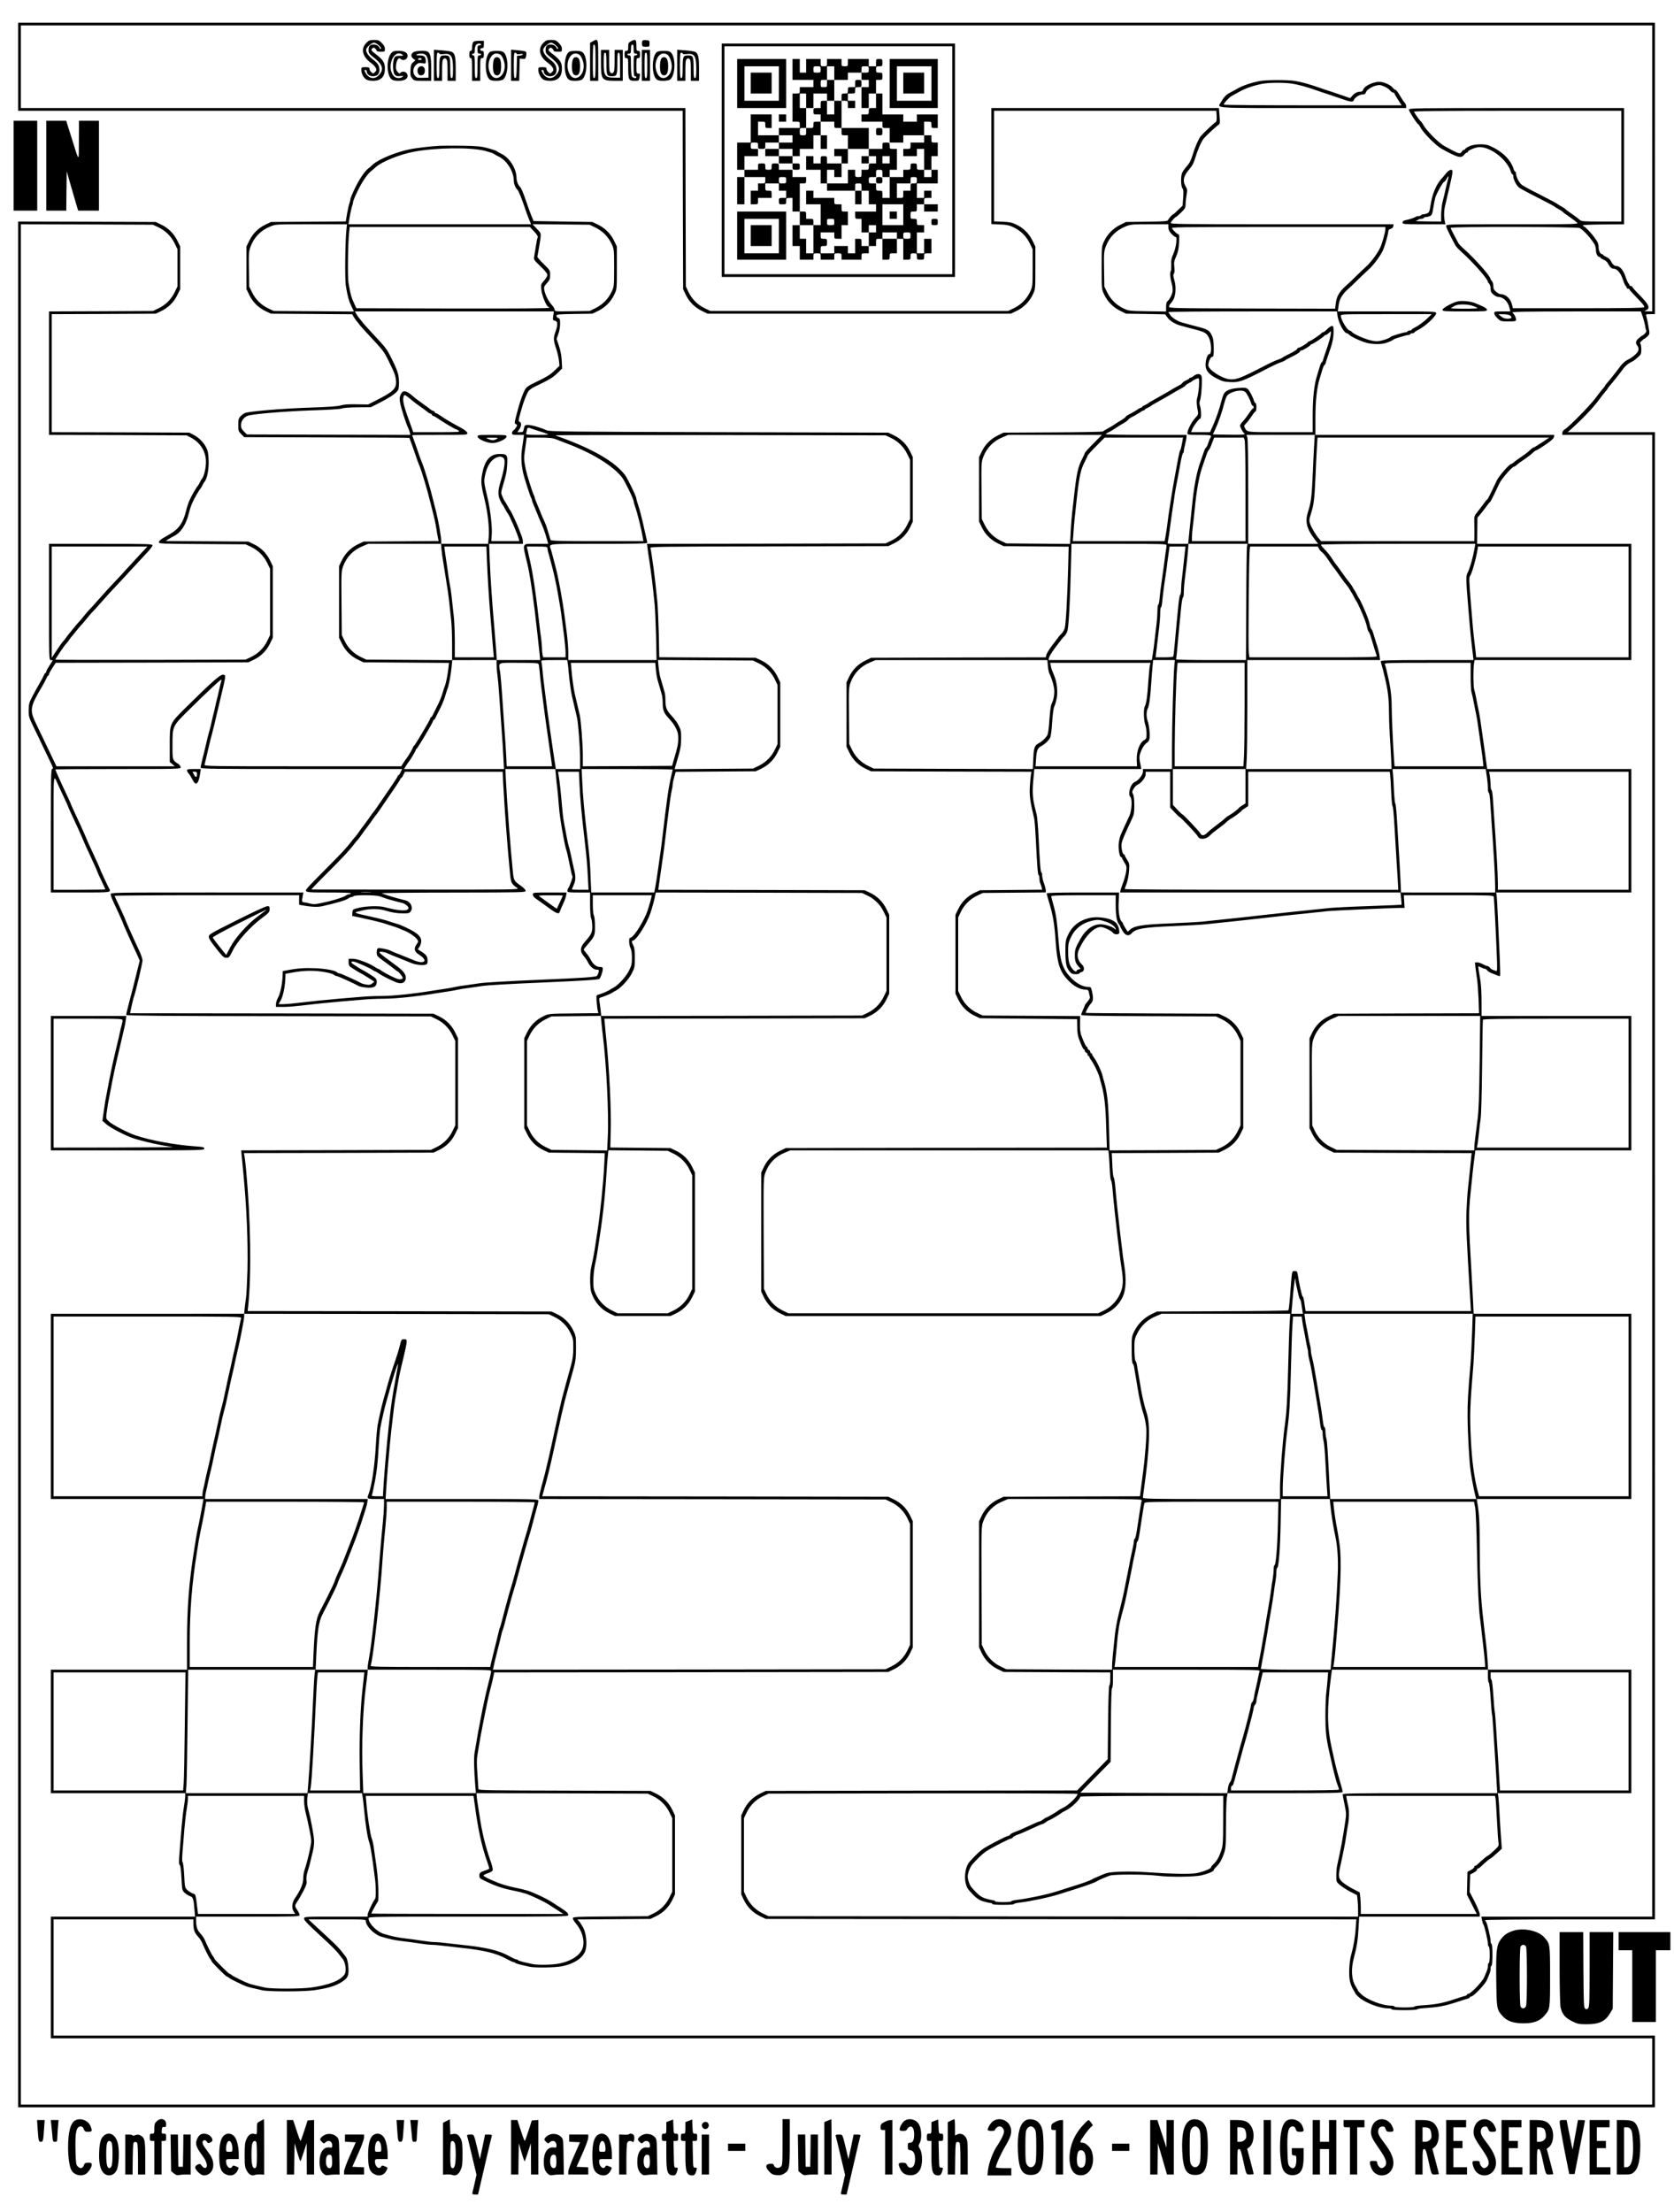 <svg xmlns="http://www.w3.org/2000/svg" version="1.0" width="2458.667" height="3248" viewBox="0 0 1844 2436"><path d="M20 73.5V122h732l.2 98.2.3 98.3 2.7 5.7c3.7 7.9 9.8 14.2 17.7 18.1l6.6 3.2h334l6.6-3.2c7.9-3.9 14-10.2 17.7-18.1 2.7-5.7 2.7-5.8 2.7-29.2v-23.5l-3.2-6.6c-3.9-7.9-10.2-14-18.1-17.7-4.6-2.2-7.5-2.7-14.9-3l-9.3-.4V122h244.8l.4 5.7c.2 3.3-.1 6.1-.7 6.5-2.6 1.7-13.8 12.2-16.6 15.5-2.6 3.2-6.6 12.3-9.1 20.7-1.7 5.8-3.3 9.1-6.3 12.5-2.3 2.5-4.6 5.9-5.3 7.4-1.7 3.9-1.5 14.7.3 17.1 1.2 1.5 1.3 3.8.8 10.5l-.6 8.6-4.9 4.7c-2.7 2.7-5.1 4.8-5.4 4.8-.9 0-5 4.5-5.6 6.2-.6 1.5-3.2 1.7-23.5 2l-22.9.3-6.5 3.2c-7.9 3.9-14 10.2-17.7 18.1-2.7 5.7-2.7 5.8-2.7 29.2s0 23.5 2.7 29.2c3.7 7.9 9.8 14.2 17.7 18.1l6.5 3.2 21.6.3 21.5.4 2.6 3.6c2.4 3.5 8.4 7.2 13.9 8.7 1.4.3 3.9 1 5.5 1.5 1.7.5 6.4 1.7 10.6 2.8 11 2.8 13.1 4.1 15.6 9.2 2.9 6 3.3 18 .5 18-2.1 0-4.2 6.1-4.2 12.3 0 5.8 3.9 10.3 12.6 14.7 5.4 2.8 8.2 3.6 14 3.8 10.5.6 13.8-.6 40.9-14.6 6.1-3.2 12.9-6.4 15.3-7.1 2.4-.8 4.5-1.8 4.7-2.1.3-.4 4.1-2.5 8.5-4.6 4.4-2.1 8-4.5 8-5.2 0-.6.7-1.2 1.5-1.2 1.6 0 9.7-4.9 10.3-6.3.2-.4.8-.7 1.3-.7 1.3 0 13.3-8.1 13.7-9.2.2-.4.9-.8 1.5-.8s2.1-1 3.4-2.2l2.3-2.1v2.1c0 2.9-2.2 11.1-5.5 20.2-1.4 4.1-2.9 8.5-3.2 9.7-.3 1.3-.9 2.3-1.3 2.3-.5 0-1.6 2.6-2.5 5.7-.9 3.2-2.1 6.9-2.5 8.3-3.3 10.1-5 24.8-5 44.2V476h-35.6c-37.7 0-36.3.2-39.2-4.8-1.1-2-.9-2.5 1.5-5 1.6-1.5 4.3-5.1 6.2-8 1.8-2.8 3.7-5.2 4.2-5.2s.9-2 .9-4.5-.4-4.5-.9-4.5-1.3-1-1.7-2.3c-1.4-4.7-4.9-11.3-6.8-13.1-1.8-1.6-3.2-1.8-10.1-1.3-8.1.6-12.9 2.2-15.7 5.4-.9 1-2.3 4.9-3.3 8.8-2.1 8.7-6.5 21.2-10 28.7l-2.6 5.8H1312l1.4-3.5c1.6-3.8 7.5-11.5 8.8-11.5 1.2 0 1-10.2-.3-13.9-.8-2.3-.8-4 .1-6.4 1.4-3.9 2.5-22.4 1.6-26.1-.8-3.2-4.8-3.5-8.6-.6-1.4 1.1-3.1 2-3.7 2-.7 0-1.3.4-1.3.8 0 .5-1.6 1.4-3.5 2.2-1.9.7-3.6 1.9-3.9 2.6-.2.6-1.7 1.8-3.3 2.6-3.1 1.6-6.9 3.8-15.3 8.8-3 1.7-8.4 4.8-12 6.8-3.6 1.9-6.7 3.8-7 4.2-.3.4-2 1.3-3.7 2.1-1.8.8-3.3 1.7-3.3 2.1 0 .5-.5.8-1.1.8-.6 0-2.5 1-4.1 2.2-1.7 1.2-5.3 3.2-7.9 4.6-2.7 1.3-4.9 2.8-4.9 3.2 0 .5-2.1 2.1-4.7 3.7-2.7 1.5-6.1 3.7-7.8 4.9-1.6 1.1-5 3.2-7.5 4.5-2.5 1.3-4.7 2.7-5 3.1-.3.4-25.1.9-55.1 1l-54.4.3-6.6 3.2c-7.9 3.9-14 10.2-17.7 18.1l-2.7 5.7v71l2.7 5.7c3.7 7.9 9.8 14.2 17.7 18.1l6.6 3.2 35.8.3 35.9.3-.6 23.7c-.9 33.5-2.5 62.1-3.8 66.2-.6 1.9-2 4.4-3.2 5.6-2.4 2.3-2.8 2.9-10.7 13.4-3.1 4.1-5.9 8.7-6.3 10.2l-.6 2.8-96.3.2-96.2.3-6.6 3.2c-7.9 3.9-14 10.2-17.7 18.1l-2.7 5.7v71l3.2 6.6c3.9 7.9 10.2 14 18.1 17.7l5.7 2.7 88.4.3 88.3.2-.6 3.3c-.3 1.7-.8 7.2-1.1 12.2-.7 10.7.1 16.8 4.7 36 .5 2.2 1.3 12.3 1.8 22.5 1.4 29.2 2.2 40 3.2 40 .4 0 .8 1.6.8 3.6 0 1.9.4 4.3.9 5.2.4.9 1.1 2.9 1.5 4.4l.6 2.7-34.2.3-34.3.3-5.7 2.7c-7.9 3.7-14.2 9.8-18.1 17.7l-3.2 6.6v87l3.2 6.6c3.9 7.9 10.2 14 18.1 17.7l5.7 2.7 53.5.5 53.5.5.1 8.5c0 6.1.7 10.1 2.2 14 2.8 7.5 4.6 11 5.5 11 .4 0 .7.6.7 1.4 0 .8.7 1.6 1.5 2 .8.3 1.5 1.2 1.5 2.1 0 .8.5 1.5 1 1.5.6 0 1 .5 1 1.1 0 .6 1.1 2.5 2.4 4.2 2.8 3.7 7.5 13.6 8.8 18.4.4 1.8 1.3 5 1.9 7 3.3 11.9 4.8 23.9 5.4 46.5l.8 23.8-176.9.2-176.9.3-6.6 3.2c-7.9 3.9-14 10.2-17.7 18.1l-2.7 5.7v131l2.7 5.7c3.7 7.9 9.8 14.2 17.7 18.1l6.6 3.2h347l6.6-3.2c7.9-3.9 14-10.2 17.7-18.1 3.5-7.4 4-19.3 1.7-34.2-.9-5.8-2.1-14.1-2.5-18.5-.5-4.4-1.4-11.8-2-16.5-2.1-17.6-4.5-40.2-5.6-53.5-.4-4.4-1.1-8.3-1.6-8.6-.5-.3-1.2-6.5-1.5-13.7l-.6-13.2 58.9-.2 58.9-.3 6.6-3.2c7.9-3.9 14-10.2 17.7-18.1l2.7-5.7v-99l-3.2-6.6c-3.9-7.9-10.2-14-18.1-17.7l-5.7-2.7-73.2-.3c-40.3-.1-73.3-.4-73.3-.6 0-1.6 3.3-7.6 5.4-9.9 2.9-3.1 3.2-5.9 1.5-13.7-1-4.6-1.3-5-4-5-6 0-13-3.7-19.2-10.1-9.1-9.5-11.9-17.8-13.6-40.4-1.8-23.1-2.8-29.6-6-41-1.1-3.9-2.1-7.6-2.1-8.3 0-.9 7.8-1.2 35.5-1.2h35.5v11.1c0 11.2 1.2 18 3.7 21 .7.8 1.3 1.8 1.3 2.2 0 .3 1.2 2.7 2.7 5.2 3.2 5.1 6.6 6 9.9 2.4 4.6-5.1 13.1-6.6 45.9-7.9 14.9-.6 30.8-1.5 35.5-2 4.7-.5 13.2-1.4 19-2 16.9-1.8 28.7-3 41.5-4.5 14.7-1.8 33-3.7 60-6.5 5.5-.5 11.8-1.2 14-1.5 5.2-.6 68.9-3.4 77.9-3.5h6.8l-.4-7-.4-7h49.2c46.1 0 49.3.1 49.8 1.7.5 1.7 2.1 32.1 3.5 66.6.5 13.7.4 15.6-.9 15.1-.8-.3-2.4-.9-3.5-1.2-1.1-.3-2.6-1.4-3.3-2.4-.7-1-1.9-1.8-2.7-1.8-.8 0-3-.9-5-2s-4.7-2-6.2-2h-2.6l.7 6.2c.4 3.5 1.2 9 1.7 12.3.5 3.3 1.2 13.1 1.6 21.7l.5 15.8-79.9.2-79.8.3-6.6 3.2c-7.9 3.9-14 10.2-17.7 18.1l-2.7 5.7v99l3.2 6.6c3.9 7.9 10.2 14 18.1 17.7l5.7 2.7 75.8.3 75.8.2-.6 5.8c-.3 3.1-1 9.7-1.5 14.7-.5 4.9-1.4 13-1.9 18-.6 4.9-1.3 16.4-1.7 25.5-.6 16.4 0 29.4 4.2 98.2l.7 11.8h-182.1l-.6-3.8c-.3-2-.9-5.6-1.2-8-.4-2.3-1-4.2-1.4-4.2-.8 0-3.9-13.7-5.5-24.3-.5-3.3-.9-3.7-3.4-3.7-3.2 0-2.9-1.8-5.1 28.5-.6 7.7-1.4 14.3-1.8 14.7-.4.4-33.2.9-72.8 1l-71.9.3-6.6 3.2c-8 3.9-15 11.1-18.7 19.1-2.6 5.4-2.7 6.5-2.6 20 0 9.6.4 14.6 1.2 15.1.6.3 1.4 2.7 1.7 5.1.4 2.5 1 6.5 1.5 9 .4 2.5 1.4 7.9 2 12 1.8 11.6 4.2 22.2 7.2 31.5 1 3.3 2.2 9.6 2.5 14.1.5 7.4-1.2 30.4-3.7 48.9-.5 3.8-1.4 11.2-2.1 16.2l-1.2 9.3-75.1.2-75.1.3-6.6 3.2c-7.9 3.9-14 10.2-17.7 18.1l-2.7 5.7v139l2.7 5.7c3.7 7.9 9.8 14.2 17.7 18.1l6.6 3.2 58.7.3 58.8.2v6.9c0 3.8-.4 7.1-1 7.3-.6.2-1.1 15.6-1.4 40.8l-.4 40.5-16.8 17.2-16.9 17.3-171.5.2-171.5.3-6.6 3.2c-7.9 3.9-14 10.2-17.7 18.1l-2.7 5.7v87l2.7 5.7c3.7 7.9 9.8 14.2 17.7 18.1l6.6 3.2 325.3.3 325.3.2-.7 9.3c-.6 10-2.5 21-5 29.7-2.2 7.7-2.9 22.5-1.4 29.1.7 3 2.3 7.1 3.6 9.1 1.3 2.1 2.4 4 2.4 4.4 0 .3 1.6 2.1 3.6 3.9 6.7 6.2 23.1 12.5 32.4 12.5 2.2 0 4 .4 4 1s5.3 1 14 1c7.7 0 14-.4 14-.9s3.7-1.1 8.3-1.4c15.7-1 22.5-2.3 37.2-7.2 4.4-1.5 9-2.9 10.3-3.2 1.2-.3 2.2-.9 2.2-1.4 0-.5.7-.9 1.5-.9 2.5 0 15.2-13.2 17.3-18 3.8-8.8 4.2-10.1 4.2-13 0-1.7.5-3 1-3 .6 0 1-4.7 1-12s-.4-12-1-12c-.5 0-1-1.4-1-3.1 0-3.8-3.9-20.1-5.1-21.4-.5-.5-.9-1.3-.9-1.7 0-.4 42.1-.8 93.5-.8h93.5V476h-96.1l4.8-4.3c11-9.8 23.3-22.7 28.8-30.2 3.2-4.4 6.9-9.1 8.2-10.5 1.3-1.4 2.3-2.8 2.3-3.1 0-.3 1-1.7 2.3-3.1 1.2-1.4 3.4-4 4.9-5.9 1.5-1.9 3.6-4.5 4.7-5.9 1.1-1.4 3.5-4.5 5.3-7 1.9-2.5 5.1-5.4 7.3-6.5 4.4-2.2 5.3-2.9 9.5-6.7 2.6-2.3 3-3.3 3-8.1 0-3.1-.5-5.9-1.1-6.3-.7-.4-.2-1.5 1.5-3 1.4-1.3 2.8-2.4 3.1-2.4.3 0 1.7-1.1 3.2-2.4 2.1-2 2.4-3 2-6.2-.9-5.8-2.4-13.6-3.2-16.2-.7-2.1-.5-2.2 4.4-2.2h5.1V25H20v48.5zm1800 112V343l-4.7-.1c-3.8 0-4.3-.2-2.7-.9 5.7-2.3 4.2-6.1-6.1-16.6-4.7-4.7-8.5-9-8.5-9.5s-.7-.9-1.5-.9-1.5-.4-1.5-.9-.6-1.6-1.3-2.3c-.7-.7-2.1-4-3.2-7.3-2.1-6.7-6.1-11.5-9.8-11.5-2.5 0-4.4-1.8-6.6-6.1-.7-1.4-2.8-3.2-4.7-3.9-1.9-.8-3.4-1.7-3.4-2.2 0-.4-.5-.8-1.1-.8-2 0-3.8-3.4-3.9-7.3 0-2-.6-4.7-1.2-6-3.8-6.7-12.5-16.4-16.4-18.3-1.2-.6 6.3-1 21.9-1.2l23.7-.2V119h-118.5c-112.5 0-118.5.1-118.5 1.8 0 1.8 8.7 15.4 10.2 16 .5.2 1.5 1.7 2.4 3.3 3.1 6.2 17.1 20.3 23.5 23.8 17.8 9.8 21.4 10.8 24.7 6.6 1.1-1.4 2.5-2.5 3.1-2.5.6 0 1.1-.4 1.1-.9 0-1.6 8.9-5.1 12.9-5.1 12.8 0 30.9 14.5 34.6 27.7.4 1.3 1.1 2.3 1.6 2.3s.9 1 .9 2.3c0 3.2 3.3 9.8 6.1 12.1 1.3 1.1 9.5 5.6 18.3 10 15.7 8 20.6 10.6 21.6 11.6.3.3 2.1 1.3 4 2.4 1.9 1 4 2.4 4.5 3 .6.7 3.9 3.2 7.4 5.5 3.5 2.4 7.2 5.2 8.2 6.2 1.9 1.9.4 1.9-71.1 1.9-71.1 0-73 0-73 1.9 0 1.6 3.9 9.7 10.1 21.2.8 1.4 3.4 4.4 5.9 6.5 13.1 11.7 30 30.7 30 33.9 0 .4.7 1.3 1.5 2.1.8.9 1.5 3.3 1.5 5.4 0 3 .6 4.3 3.1 6.4 1.7 1.4 3.9 2.6 4.9 2.6 5.7 0 10.8 4.7 12.6 11.5l1.1 4.5h-8.9c-8.3 0-8.8.1-8.8 2.1 0 1.2 1.6 3.7 3.6 5.5 3.4 3.3 3.8 3.4 12 3.4 7.8 0 8.4-.2 8.4-2 0-2.4-1.9-5.9-4-7.7-1.2-1 13-1.2 70-1.3h71.5l1.9 5.3c1 2.8 2.1 7.2 2.6 9.7.4 2.5 1 5.2 1.4 6 .4 1-.3 2.4-1.9 3.8-1.4 1.2-2.7 2.2-3 2.2-.3 0-1.9 1.2-3.5 2.7-3.3 2.9-3.7 5-1.5 7.9 2.4 3.1 1.8 6.3-1.7 9.5-4.2 3.7-4.6 4-9.3 6.4-2.2 1.1-5.4 4-7.3 6.5-1.8 2.5-4.2 5.6-5.3 7-1.1 1.4-3.2 4-4.7 5.9-1.5 1.9-3.7 4.5-4.9 5.9-1.3 1.4-2.3 2.8-2.3 3.1 0 .3-1 1.7-2.3 3.1-1.3 1.4-5 6.1-8.2 10.5-6 8.1-28.8 31.3-33.7 34.3-1.8 1-2.8 2.5-2.8 3.9v2.3h99v1632h-188.2l.7 3.7c.4 2.1 1 4.2 1.5 4.8 1.2 1.5 5 17.9 5 21.4 0 1.7.5 3.1 1 3.1.6 0 1 3.7 1 9s-.4 9-1 9c-.5 0-1 1.3-1 3 0 2.9-.4 4.2-4.2 13-2.1 4.8-14.8 18-17.3 18-.8 0-1.5.4-1.5.9s-1 1.1-2.2 1.4c-1.3.3-5.9 1.7-10.3 3.2-14.7 4.9-21.5 6.2-37.2 7.2-4.6.3-8.3.9-8.3 1.4 0 .5-4.9.9-11 .9-6.7 0-11-.4-11-1s-1.8-1-4-1c-9.3 0-25.7-6.3-32.4-12.5-2-1.8-3.6-3.6-3.6-3.9 0-.4-1.1-2.3-2.4-4.4-5-7.8-5.7-19.3-2-32.7 2.9-10.8 4.2-18.8 4.9-31.8l.7-12.7H1630v-2.8c0-1.5-2.5-7.6-5.5-13.6l-5.6-10.8.3-9.6.3-9.6 3.8-2c2-1.1 3.7-2.5 3.7-3.3 0-.7.5-1.3 1-1.3s1.8-.8 2.8-1.7c5.3-5.1 10.3-9.3 11-9.3.4 0 3.3-2.4 6.6-5.4l5.9-5.4-1.1-15.9c-.6-8.7-1.4-21.4-1.7-28.3-.4-6.9-.9-13.5-1.2-14.7l-.5-2.3H1797v-136h-157.8l-.6-10.8c-.4-5.9-1.1-13.9-1.6-17.7-.9-6.8-2-16.5-4-35-2-18.6-3-42-3-71.5-.1-27.7-.5-35.7-2.6-48.7l-.7-4.3H1797v-204h-173.7l-.7-14.8c-.4-8.1-1.1-21.2-1.6-29.2-3.4-56.8-3.5-67.1-.9-91 .5-5.2 1.4-14 2-19.5.6-5.5 1.5-13.5 2.1-17.8l1-7.7H1797v-148h-165v-15.6c0-8.6-.5-18.6-1.1-22.3-.6-3.6-1.4-8.9-1.9-11.6-.4-2.8-.7-5.1-.6-5.2.1-.1 1.5.4 3 1.2 1.6.8 3.4 1.5 4.2 1.5.7 0 1.9.8 2.6 1.7.7 1 2.8 2.4 4.6 3 1.7.7 4.5 1.8 6.2 2.5 1.6.7 3.1 1 3.4.7.3-.3.1-9.7-.4-20.9-.5-11.3-1.4-30.9-2-43.5-.5-12.7-1.2-24-1.5-25.3l-.5-2.2h149V847h-158.8l-1.2-8.8c-.6-4.8-1.5-11.4-2-14.7-.5-3.3-1.4-9.6-2-14-2-14.9-3.1-22-4.5-28.5-.8-3.6-1.9-9.2-2.5-12.5-.6-3.3-1.5-7.4-2.1-9.1-1-3.5-1.2-20.8-.3-27.8l.7-4.6H1797V599h-169.9l.2-14.4.2-14.5 3.3-3.8c1.7-2.1 4.6-5.8 6.4-8.3 1.7-2.5 3.5-4.7 4-4.8.4-.2 2.4-3.8 4.4-8 2-4.3 4.8-10.1 6.2-13 2.4-5 13.9-18.2 15.9-18.2.5 0 1.8-.8 2.9-1.8 1-1 4.8-3.8 8.4-6.2 3.6-2.4 7.8-5.6 9.3-7.2 1.6-1.5 3.4-2.8 4-2.8.7-.1 5.3-2.9 10.2-6.3 6.2-4.2 9.1-6.9 9.3-8.5l.3-2.2H1449v-18.8c0-19.4 1.7-34.1 5-44.2.4-1.4 1.6-5.1 2.5-8.3.9-3.1 2-5.7 2.5-5.7.4 0 1-1 1.3-2.3.3-1.2 1.8-5.6 3.2-9.7 4.2-11.7 5.5-17.6 5.5-24.5 0-5.6-.3-6.5-1.8-6.5-1 0-3.3 1.6-5.2 3.5-1.9 1.9-3.9 3.5-4.6 3.5-.7 0-1.4.4-1.6.8-.4 1.1-12.4 9.2-13.7 9.2-.5 0-1.1.3-1.3.7-.6 1.4-8.7 6.3-10.3 6.3-.8 0-1.5.6-1.5 1.2 0 .7-3.6 3.1-8 5.2s-8.2 4.2-8.5 4.6c-.2.3-2.3 1.3-4.7 2.1-2.4.7-9.2 3.9-15.3 7.1-25.9 13.4-31 15.3-38.2 14.5-8.8-1-23.3-10.6-23.3-15.4 0-3.6 2.6-9.3 4.2-9.3s1.8-1.1 1.8-9.8c-.1-7.9-.5-10.5-2.3-14.2-2.5-5.1-4.6-6.4-15.6-9.2-4.2-1.1-8.9-2.3-10.6-2.8-1.6-.5-4.1-1.2-5.5-1.5-5.1-1.3-11.3-5-13.6-8.1-1.3-1.7-2.4-3.4-2.4-3.7 0-.4 41.8-.7 92.9-.7h92.8l.7 5.1c1 7.3 7.2 18.9 10.2 18.9.6 0 1.8.7 2.5 1.6 1.8 2.1 12.9 7.3 19.4 9 6.1 1.7 16 1.8 20.6.3 3.9-1.2 8.2-3.1 8.9-4 .7-.8 14.3-4.9 16.2-4.9.9 0 2-.5 2.3-1 .3-.6 1.5-1 2.6-1 1 0 1.9-.4 1.9-.8 0-.5 1.7-1.6 3.7-2.6 7.6-3.6 20.3-15.2 20.3-18.6 0-2-.7-2-54.1-2h-54.2l.7-5.6c.9-8 3.8-13 11.5-19.9 1.9-1.6 6.4-5.9 10-9.5 3.6-3.6 9.2-8.8 12.3-11.7 5.2-4.7 12.7-14.9 15.5-21.3 1.7-3.8 5.2-16.1 5.5-19.5.2-2.2.9-3.1 2.8-3.5 1.6-.4 2.6-1.4 2.8-2.8l.3-2.2h-123c-116.7 0-123-.1-122.4-1.7.7-1.8 4.8-6.3 5.7-6.3.3 0 2.8-2.2 5.6-4.9 4.5-4.4 5-5.3 5-9.3 0-2.4.5-7 1.1-10.2.9-5.1.8-6.1-1-9.2-3.7-6.3-2.5-11.6 4.4-19.5 3-3.4 4.6-6.7 6.3-12.5 2.5-8.4 6.5-17.5 9.1-20.7 3.2-3.8 14.4-14.2 16.9-15.6 1-.6 1.2-2.7.6-9.4l-.7-8.7H1092v127.8l9.3.4c7.4.3 10.3.8 14.9 3 7.9 3.7 14.2 9.8 18.1 17.7l3.2 6.6V295c0 20.1-.1 20.6-2.7 26.2-3.7 7.9-9.8 14.2-17.7 18.1l-6.6 3.2h-328l-6.6-3.2c-7.9-3.9-14-10.2-17.7-18.1l-2.7-5.7-.3-98.3-.2-98.2H23V28h1797v157.5zm-34-2.5v61h-22c-20.2 0-22.2-.2-23.9-1.9-1-1-4.7-3.8-8.2-6.2-3.5-2.3-6.8-4.8-7.4-5.5-.5-.6-2.6-2-4.5-3-1.9-1.1-3.7-2.1-4-2.4-1-1-5.9-3.6-21.6-11.6-8.8-4.4-17-8.9-18.3-10-2.8-2.3-6.1-8.9-6.1-12.1 0-1.3-.4-2.3-.9-2.3s-1.2-1-1.6-2.3c-3.1-10.9-13.4-20.8-27.8-26.6-4.8-1.9-16.1-1.4-21.2 1-2.5 1.2-4.5 2.5-4.5 3s-.6.9-1.3.9c-.7 0-1.8.9-2.5 2-1.9 3.1-2.8 2.8-19.1-6.1-6.4-3.5-20.3-17.6-23.5-23.8-.9-1.6-1.9-3.1-2.4-3.3-.7-.3-5.4-6.8-7.6-10.6-.6-.9 22.5-1.2 113.8-1.2H1786v61zm-499 67.4c0 2.4.9 4.4 3.3 7 1.8 2 3.9 3.6 4.7 3.6 2.1 0 .5 11.8-2.5 18.6-2.1 4.7-2.6 7.1-2.3 12.1.1 3.4-.1 6.5-.5 6.9-1.2 1.2-.8 7.3.9 13.1 1 3.5 1.4 7 1 9.6-.6 3.7-3.7 9.3-6 10.9-.6.4-1.1 3-1.1 5.8v5.1l-20.5-.3c-19.8-.3-20.7-.4-26.2-3-7.9-3.7-14.2-9.8-18.1-17.7l-3.2-6.5-.3-19.1c-.3-17.5-.1-19.6 1.8-24.8 3.9-10.5 11.2-17.9 21.6-22.2 5.6-2.3 7-2.5 26.7-2.5h20.7v3.4zm239 2.3c0 2.8-3.3 14.8-5.3 19.3-2.8 6.4-10.3 16.6-15.5 21.3-3.1 2.9-8.7 8.1-12.3 11.7-3.6 3.6-8.1 7.9-10 9.5-7.7 6.9-10.6 11.9-11.5 19.9l-.7 5.6-91.6-.2c-91-.3-91.6-.3-91.3-2.3.2-1.1.7-2.2 1.1-2.5.4-.3 1.8-2 3-3.9 3.2-4.5 4-14.6 1.7-22.5-1.3-4.5-1.4-6.1-.5-7.2.8-.9.9-3.3.5-7.2-.6-5-.3-6.7 2-11.8 2-4.5 2.8-8.1 3.2-15.2.3-6.7.2-9.2-.7-9.2-1.2 0-4.6-3-7-6.3-1.3-1.6 4.4-1.7 116.8-1.7H1526v2.7zm214.2-1.5c4.7 2.8 12.8 11.8 16.6 18.5.6 1.3 1.2 4 1.2 6 .1 3.9 1.9 7.3 3.9 7.3.6 0 1.1.4 1.1.8 0 .5 1.5 1.4 3.4 2.2 1.9.7 4 2.5 4.7 3.9 2.2 4.3 4.1 6.1 6.6 6.1 3.7 0 7.7 4.8 9.8 11.5 1.1 3.3 2.5 6.6 3.2 7.3.7.7 1.3 1.8 1.3 2.3 0 .5.7.9 1.5.9s1.5.4 1.5.9 3.9 4.8 8.6 9.6c6.5 6.6 8.3 9 7.4 9.9-.8.8-20.2 1.1-72.8 1.1h-71.7l-1-4.2c-1.6-6.5-6.8-11.3-12.5-11.3-1 0-3.2-1.2-4.9-2.6-2.5-2.1-3.1-3.4-3.1-6.4 0-2.1-.7-4.5-1.5-5.4-.8-.8-1.5-1.7-1.5-2.1 0-3.2-16.9-22.2-30-33.9-2.5-2.1-5-4.8-5.6-6-6.4-11.8-8.4-15.8-8.4-16.6 0-1.6 139.4-1.3 142.2.2zm-166.4 98c-4.9 4.9-10.9 9.4-15.1 11.4-2 1-3.7 2.1-3.7 2.6 0 .4-.9.8-1.9.8-1.1 0-2.3.4-2.6 1-.3.5-1.4 1-2.3 1-1.9 0-15.5 4.1-16.2 4.9-1.2 1.3-4.8 2.9-9.8 4.1-4.3 1.1-6.3 1.2-11.4.1-6.9-1.4-19.6-7-21.7-9.5-.7-.9-1.9-1.6-2.5-1.6-2.4 0-9.6-12-9.6-16 0-2 .3-2 50-2h50.1l-3.3 3.2zm89.5-1.8c2.9 2.2 2 3.6-2.5 3.6-3.1 0-5.2-.7-7.3-2.5l-3-2.4h5.5c3 0 6.3.6 7.3 1.3zm-342.6 78.5c-.4 4.8-1.2 10.1-1.8 11.9-1.1 3.1-.8 8.1.7 15.7.5 2.6 0 3.7-3.1 7-3.9 4.2-8.5 13.1-8.5 16.5 0 1.9.7 2 13 2 10 0 13 .3 13 1.3 0 .7-.4 1.7-.8 2.2-.5.6-1.5 2.9-2.2 5.3-.7 2.4-1.8 4.6-2.4 5-.6.4-1.9 2.9-2.8 5.7-.9 2.7-2.5 7.5-3.6 10.5-4.1 11.2-7.1 27.4-9.2 49-.6 6.3-1.5 15.1-2 19.5s-1.2 11-1.5 14.7l-.7 6.8h-11.5c-11.5 0-11.5 0-10.9-2.3.4-1.2 1.1-5.8 1.7-10.2 1.5-11.6 2.7-20.1 3.8-27.5.6-3.6 1.5-9.7 2-13.6.6-4 1.5-9.2 2-11.5 1-4.9 2.1-10.6 4.7-25.2 1-5.3 2.2-9.7 2.6-9.7.4 0 .8-.9.8-2 0-1 .7-4.5 1.5-7.7.8-3.1 1.5-6.8 1.5-8V479h-44.5c-24.5 0-44.5-.3-44.5-.8 0-.4 1.4-1.3 3.1-2.1 1.7-.7 5.1-2.7 7.7-4.5 2.6-1.7 6.8-4.4 9.5-5.9 2.6-1.5 4.7-3.2 4.7-3.7 0-.4 2.2-1.9 4.9-3.2 2.6-1.4 6.2-3.4 7.9-4.6 1.6-1.2 3.5-2.2 4.1-2.2.6 0 1.1-.3 1.1-.8 0-.4 1.5-1.3 3.3-2.1 1.7-.8 3.4-1.7 3.7-2.1.3-.4 3.4-2.3 7-4.2 3.6-2 9-5.1 12-6.8 8.4-5 12.2-7.2 15.2-8.7 1.5-.8 3.1-2 3.5-2.6.5-.7 2.2-1.9 3.8-2.7 1.7-.8 3.2-1.7 3.5-2 1.5-1.5 6.6-3.8 7.4-3.3.5.3.6 4.3.3 9.2zm51 5.8c1.8 1.7 5.3 8.3 6.7 13 .4 1.3 1.2 2.3 1.7 2.3s.9.7.9 1.5-.4 1.5-.9 1.5-2.4 2.4-4.2 5.2c-1.9 2.9-4.9 6.8-6.6 8.6-1.8 1.9-3.3 4.1-3.3 4.9 0 1.7 3 7.5 4.5 8.5 2.1 1.6-1 1.8-17.3 1.6l-17.2-.3 2.6-5.5c3.4-7.2 7.8-19.8 9.9-28.5 1-3.9 2.4-7.8 3.3-8.8 4.3-4.8 16.2-7.2 19.9-4zm-167.3 56.8c-5.2 5.2-9.4 9.9-9.4 10.4s-1.3 3.3-2.8 6.2c-4.8 9.3-6.3 16-9.2 42.4-.6 5.5-1.5 13.4-2 17.5s-1.2 13.5-1.6 20.8l-.7 13.3-35.1-.3-35.1-.3-5.7-2.7c-7.9-3.7-14.2-9.8-18.1-17.7l-3.2-6.6-.3-31.1c-.3-29.7-.2-31.4 1.8-36.8 3.9-10.4 11.2-17.9 21.6-22.1l5.9-2.5H1213.8l-9.4 9.5zm243.2 1.7c-.4 6.2-1.1 21.2-1.6 33.3-1 23-1.8 29.9-5.2 40.3-3.4 10.6-1.5 18.5 7.3 30.1l3.9 5.1h-77v-57.4c0-34.9-.4-58.5-1-60l-1-2.6H1448.3l-.7 11.2zm-144.9-5.5c-.3 1.6-.8 4.6-1.3 6.8-.4 2.2-1 4.2-1.4 4.5-.4.3-1.4 4.8-2.4 10-.9 5.2-2.1 11.5-2.6 14-1.6 8.5-3.9 21.5-5 29-.6 4.1-1.5 10-2 13s-1.4 9.5-2 14.5c-.6 4.9-1.6 11.4-2.1 14.2l-1 5.3h-101.1l.7-9.3c.5-9.1 1.6-19.5 3.6-37.2 2.9-25.9 4.3-32.2 9.1-41.4 1.5-2.9 2.8-5.7 2.8-6.2s4.2-5.2 9.4-10.4l9.4-9.5h86.4l-.5 2.7zm68.3-.1c.6 1.5 1 24 1 57V596h-59v-4.6c0-2.5.4-7.5.9-11.2.5-3.7 1.4-12.1 2.1-18.7 2-21.7 5-38.1 9.2-49.5 1.1-3 2.7-7.8 3.6-10.5.9-2.8 2.2-5.5 2.8-6 .6-.6 1.7-2.6 2.4-4.5s1.8-4.7 2.4-6.3l1.1-2.7h32.5l1 2.6zm327.3 2.9c-4.6 3-8.7 5.5-9.2 5.5s-2.2 1.3-3.8 2.8c-1.5 1.6-5.7 4.8-9.3 7.2-3.6 2.4-7.4 5.2-8.4 6.2-1.1 1-2.4 1.8-2.9 1.8-2 0-13.5 13.2-15.9 18.2-1.4 2.9-4.2 8.7-6.2 13-2 4.2-4 7.8-4.4 8-.5.1-2.3 2.3-4 4.8-1.8 2.5-4.9 6.5-6.8 8.9-3.4 4.3-3.6 4.7-3.4 12 .1 4.2.2 10.4.1 13.8l-.1 6.3h-168.7l-2-2.3c-3.3-3.5-8.9-12.8-10.2-17-1.1-3.2-1-4.6.7-10 3.4-10.3 4.2-17.2 5.2-40.2.5-12.1 1.2-27.1 1.6-33.3l.7-11.2h255.2l-8.2 5.5zM1285 600.6c0 .9-.4 4.4-1 7.8-.5 3.3-1.4 10.1-2 15.1-.7 4.9-1.8 13-2.5 18-.8 4.9-1.7 12.5-2.1 16.7-.3 4.3-1 7.8-1.5 7.8s-.9 2.9-.9 6.4c0 3.6-.4 9.8-.9 13.8s-1.4 12-2.1 17.8c-.6 5.8-1.6 13.3-2.2 16.7l-1 6.3H1155l.6-2.8c.4-1.5 3.2-6.1 6.3-10.2 7.9-10.5 8.3-11.1 10.7-13.4 1.2-1.2 2.6-3.7 3.2-5.6 1.4-4.4 3-33.5 3.8-68.8l.7-27.2h52.3c47.8 0 52.4.1 52.4 1.6zm88.6 1.6c-.3 1.8-.7 30.6-.8 64l-.3 60.8h-38.8c-21.8 0-38.6-.4-38.3-.9.3-.4 1-6.6 1.6-13.7.6-7.1 1.5-17 2-21.9.5-5 1.4-14.2 2-20.5.6-6.3 1.5-11.7 2-11.8.6-.2 1-2.7 1-5.5 0-2.9.4-8.6.9-12.7 1.5-11.7 3-24.8 3.7-33.3l.6-7.7h64.9l-.5 3.2zm250.9.5c-1.8 10.9-5.4 23.6-8.1 28.6-1.6 2.9-1.5 8.5.6 33.2l2 24c.6 7.1 1.5 16.1 2 20 .5 3.8 1.2 9.6 1.5 12.7l.6 5.8h-51c-40.4 0-51.1.3-51.1 1.3 0 .6.5 2.8 1.1 4.7.6 1.9 1.5 5.3 2 7.5.6 2.2 1.4 5.8 1.9 8 2.7 10.9 4 22.2 4 33.8 0 7.1.4 19.2.9 27 .6 7.8 1.2 19.5 1.5 25.9l.5 11.8h-160.2l.6-10.7c.4-5.8.7-32.8.7-60V727h146.2l-.5-4.3c-.2-2.3-1.4-7.4-2.6-11.2-1.3-3.9-3-9.5-3.9-12.5-.8-3-2-5.8-2.5-6.1-.5-.4-1.3-2.4-1.7-4.5-.4-2.2-1.4-5.5-2.1-7.4-2.3-6.6-8.9-21.2-9.9-22-.3-.3-1.4-2.3-2.5-4.5s-2.2-4.2-2.5-4.5c-.3-.3-1.2-1.8-2-3.3-.8-1.6-2.4-3.9-3.5-5.1-1.2-1.3-4.8-6.1-8-10.7s-6.2-8.6-6.5-8.9c-.4-.3-2.4-3.2-4.5-6.5s-5.8-7.9-8.2-10.3c-2.4-2.4-4.3-4.8-4.3-5.3s36.2-.9 85-.9h85.1l-.6 3.7zm-319 2.5c-.2 1.8-.9 8-1.5 13.8-.6 5.8-1.5 13.9-2 18-.6 4.1-1 9.8-1 12.7 0 2.8-.4 5.3-1 5.5-.5.1-1.4 5.5-2 11.8-.6 6.3-1.5 15.5-2 20.5-.5 4.9-1.4 14.8-2 21.9-.6 7.1-1.3 13.3-1.6 13.7-.3.5-4.8.9-10 .9h-9.4l.4-3.8c.3-2 1-7.8 1.5-12.7.6-5 1.5-12.8 2.1-17.4.5-4.6 1-11.3 1-14.8 0-3.4.4-6.3.9-6.3s1.2-3.5 1.5-7.8c.4-4.2 1.3-11.8 2-16.7.8-5 1.9-12.6 2.5-17 .5-4.4 1.5-11.9 2.2-16.8l1.2-8.7h17.6l-.4 3.2zm147.5-.7c.7 1.4 2.3 3.1 3.5 3.9 1.2.8 4.4 4.8 7 8.8 2.7 4 5.1 7.5 5.5 7.8.4.3 3.3 4.3 6.5 8.9 3.2 4.6 6.8 9.4 8 10.7 1.1 1.2 2.7 3.5 3.5 5.1.8 1.5 1.7 3 2 3.3.3.3 1.4 2.3 2.5 4.5s2.2 4.2 2.5 4.5c1 .8 7.6 15.4 9.9 22 .7 1.9 1.7 5.2 2.1 7.4.4 2.1 1.2 4.1 1.7 4.5.5.3 1.7 3.1 2.5 6.1 3.1 10.4 5.6 18.5 6.3 20.2.7 1.7-3 1.8-69.8 1.8h-70.4l-.7-5.3c-.8-5.5.2-108 1-113.5l.5-3.2h74.6l1.3 2.5zm341 58.5v61h-167.9l-.6-5.8c-.3-3.1-1-8.9-1.5-12.7-.9-6.9-2-18.7-4-44-1.8-23.5-1.8-25.3-.6-27.2 2.1-3.1 6.6-19 8.1-28.6l.6-3.7H1794v61zm-639.7 70.4c.3 3.6 1 7.3 1.6 8.3 1.9 3.8 4 10 5 15 1.2 5.7.1 13.4-2.5 18.5-.9 1.7-1.8 8.6-2.4 17.2-.5 9.1-1.4 15.5-2.3 17.3-1.7 3.1-5.9 7.1-9.8 9.1-4.2 2.2-5.2 4.9-5.7 16.9l-.5 11.3-87.6-.2-87.6-.3-5.7-2.7c-7.9-3.7-14.2-9.8-18.1-17.7l-3.2-6.6-.3-31.1c-.3-29.7-.2-31.4 1.8-36.8 3.9-10.4 11.2-17.9 21.6-22.1l5.9-2.5h189.2l.6 6.4zm139.3-.2c-1 9.7-2.6 64.7-2.6 90.5V847h-32v3c0 3.3-5 9.7-8.7 11.1-4.9 1.9-8.4 13.4-5.1 16.7 2.2 2.2 1.5 15.1-1.1 20.7-4.2 9-7.8 16.9-9.6 21-.9 2.2-2 6.7-2.2 10-.5 6.2 1 14.5 2.7 14.5.6 0 1 .5 1 1 0 .6 1.2 2.8 2.6 5 2.3 3.5 2.6 4.7 2 9.3-.3 2.8-1.8 8.3-3.2 12.2-1.4 3.8-2.9 8-3.1 9.2l-.5 2.3h308.9l.7 6.6c.4 3.7.6 6.8.4 6.9-.2.1-15.6.8-34.3 1.4-18.7.6-38.5 1.6-44 2.1-27.2 2.7-61.1 6.3-80 8.5-12.8 1.5-24.6 2.7-41.5 4.5-5.8.6-14.3 1.5-19 2-4.7.5-20.6 1.4-35.5 2-32 1.3-39.9 2.6-45.2 7.3l-2.1 1.9-2.6-4.1c-1.4-2.2-2.6-4.5-2.6-5s-.6-1.4-1.3-2c-2.6-2.1-4-11.5-3.4-22.1l.5-10h-39.9c-27 0-39.9.3-39.9 1 0 .6.8 3.9 1.9 7.3 5.2 17 6.5 24.9 8.1 47.4 1.7 23.1 4.6 31.7 13.7 41.1 6.2 6.5 13.2 10.2 19.2 10.2 2.5 0 3 .5 3.6 3.2.4 1.8.9 4 1.1 4.9.3 1-.9 3.1-2.6 5-1.6 1.9-3 3.7-3 4.2 0 .4-.9 2.7-2 4.9-1.1 2.3-2 4.8-2 5.5 0 1 14.3 1.3 74.3 1.5l74.2.3 6.6 3.2c7.9 3.9 14 10.2 17.7 18.1l2.7 5.7v93l-3.2 6.6c-3.9 7.9-10.2 14-18.1 17.7l-5.7 2.7-58.6.3-58.6.2-.7-26.6c-.7-25.7-1.9-37-5.5-49.7-.6-2-1.5-5.2-1.9-7-1.3-4.8-6-14.7-8.8-18.4-1.3-1.7-2.4-3.6-2.4-4.2 0-.6-.4-1.1-1-1.1-.5 0-1-.7-1-1.5 0-.9-.7-1.8-1.5-2.1-.8-.4-1.5-1.2-1.5-2s-.3-1.4-.7-1.4c-.9 0-2.6-3.3-5.6-11-1.7-4.3-2.1-7.5-2-14.2l.1-8.7-53.7-.3-53.6-.3-5.7-2.7c-7.9-3.7-14.2-9.8-18.1-17.7l-3.2-6.6v-81l2.7-5.7c3.7-7.9 9.8-14.2 17.7-18.1l6.6-3.2 34.7-.3 34.8-.3v-2.2c0-1.2-.9-4.7-2-7.7s-2-6.9-2-8.7c0-1.8-.4-3.3-.8-3.3-1 0-1.8-10.9-3.2-40-.5-10.2-1.4-20.8-2-23.5-.7-2.8-1.6-6.8-2.2-9-2.3-9.8-2.7-16.3-1.6-28.8l1.2-12.7h117.8l-.6-3.3c-1.7-8.1-1.8-10.2-.5-14.1 1.7-5.4 4.9-10.2 7.5-11.7 1.4-.7 2.4-2.5 2.7-4.8.7-4.2-.6-15.3-2.2-19.4-1.4-3.6-1.4-10.2 0-12.8 1.7-3.2 2.9-11.3 3.9-26.4.5-7.7 1.2-17 1.6-20.8l.7-6.7h23.9l-.6 6.2zm-27 0c-.4 1.8-1.1 9.8-1.7 17.8-.9 15.5-2.1 23.6-3.8 26.9-1.6 2.9-1.3 15.2.4 20.1.8 2.3 1.5 6.8 1.5 10 0 4.8-.3 5.8-2.2 6.9-5.4 2.8-9.1 12.6-8.6 22.4l.3 6.7h-111.8l.6-8.4c.6-9.1 1.7-11.8 5.6-13.8 3.9-2 8.1-6 9.8-9.1.9-1.8 1.8-8.2 2.3-17.3.6-9.1 1.5-15.5 2.4-17.3.8-1.5 2-5.8 2.7-9.4 1.3-7.2.1-17.7-2.9-24.7-2.6-6.2-3.1-7.4-3.7-10.8l-.7-3.2h110.5l-.7 3.2zm104.4 43.1c0 25.5-.3 51.2-.7 57l-.6 10.7H1294v-20.3c0-23.4 1.6-78.3 2.6-87.5l.6-6.2h73.8v46.3zm249-31.6c0 8.1.4 16 .9 17.7.6 1.7 1.5 5.8 2.1 9.1.6 3.3 1.7 8.9 2.5 12.5 1.4 6.5 2.5 13.6 4.5 28.5.6 4.4 1.5 10.7 2 14 .5 3.3 1.2 8.6 1.5 11.7l.6 5.8h-97.9l-.6-7.3c-1.2-16.9-2.6-49-2.6-59.2 0-10-1.4-21.4-4-32-.5-2.2-1.3-5.8-1.8-8s-1.3-4.8-1.7-5.8c-.7-1.6 1.9-1.7 46.9-1.7h47.6v14.7zm-248 121.2v18.9l-3.4 2.2c-1.9 1.1-3.6 2.4-3.8 2.8-.4 1-7.8 6.6-10.8 8.2-1.3.7-3 1.8-3.6 2.4-2.5 2.4-6.3 5.4-11.9 9.6-3.3 2.4-7.2 5.7-8.7 7.2-3.2 3.3-6.1 3.6-7.4.9-1-2.2-18.9-21.1-19.9-21.1-.4 0-2.9-2.4-5.6-5.3l-4.9-5.2V847h80v18.9zm265.8-10.6c.7 4.6 1.2 10.4 1.2 13 0 2.6.4 4.7.9 4.7s1.2 3.7 1.5 8.2c2.8 41.1 3.7 53.8 4.6 69.8.6 10.2 1 21.5 1 25.2v6.8H1543.3l-.7-15.3c-.4-8.3-1.1-21.3-1.6-28.7-.4-7.4-1.3-22.5-2-33.5-.6-11-1.5-20.2-2-20.5-.5-.3-1.1-6.8-1.5-14.5-.3-7.7-.8-16.1-1.1-18.8l-.5-4.7H1636.6l1.2 8.3zM1289 869.7v19.8l4.9 5.2c2.7 2.9 5.2 5.3 5.6 5.3 1 0 18.9 18.9 19.9 21.1 1.9 4.1 9 3.6 13.4-.9 1.5-1.6 5.4-4.8 8.7-7.2 3.3-2.4 6.5-4.9 7.1-5.4 3.1-3 6.5-5.6 8.6-6.7 2.8-1.5 10.2-7.1 10.6-8.1.2-.4 1.9-1.7 3.8-2.8l3.4-2.2V850h155.9l.5 4.2c.3 2.4.8 10.8 1.1 18.8.3 7.9 1 14.7 1.5 15 .5.3 1.4 9.5 2 20.5.7 11 1.6 26.1 2 33.5.5 7.4 1.2 19 1.6 25.7l.7 12.3h-150.6c-82.9 0-150.7-.3-150.7-.8 0-.4.9-3.2 2.1-6.2 1.1-3 2.3-9.2 2.6-13.7.5-7.8.4-8.5-2.1-12.3-1.4-2.2-2.6-4.4-2.6-5 0-.5-.4-1-1-1-1.5 0-3.2-8-2.5-11.8.7-4 2.5-8.1 11.6-27.7 2-4.1 2.4-6.6 2.4-14.6 0-6.3-.5-10.5-1.4-12.2-1.2-2.3-1.1-2.9.6-5.9 1-1.8 3.1-3.9 4.5-4.6 4.2-2 8.8-7.9 8.8-11.2v-3h27v19.7zm505 45.3v65h-144v-6.8c0-3.7-.4-15-1-25.2-.9-16-1.8-28.7-4.6-69.8-.3-4.5-1-8.2-1.5-8.2s-.9-2.6-.9-5.8c-.1-3.1-.5-7.6-.9-10l-.8-4.2H1794v65zm-164.1 254.7c-.5 38.9-1 53.7-2.3 63.3-2.6 19.8-3.6 28.4-3.6 31.3v2.7l-75.8-.2-75.7-.3-6.6-3.2c-7.9-3.9-14-10.2-17.7-18.1l-2.7-5.7-.3-45.1c-.3-43.9-.2-45.3 1.9-50.8 3.8-10.4 11.1-17.9 21.5-22.1l5.9-2.5h156l-.6 50.7zM1794 1193v71h-167.2l.6-2.6c.4-1.5 1.1-7.4 1.7-13.3.5-5.8 1.4-13.1 1.9-16.1.6-3.1 1.3-27.8 1.6-56.5.3-28.1.7-51.6.9-52.3.4-.9 17.3-1.2 80.5-1.2h80v71zm-572.6 78.2c.3 2.4.7 9.7 1 16.2.3 6.6.9 12.2 1.4 12.5.5.3 1.2 4.2 1.6 8.6 1.1 13.3 3.5 35.9 5.6 53.5.6 4.7 1.5 12.1 2 16.5.4 4.4 1.6 12.7 2.5 18.5 2.3 14.3 1.7 21.1-2.3 29.2-3.8 7.8-10.1 13.9-18 17.6l-5.7 2.7h-341l-6.6-3.2c-7.9-3.9-14-10.2-17.7-18.1l-2.7-5.7-.3-61.2c-.2-60-.2-61.2 1.9-66.7 3.8-10.4 11.1-17.9 21.5-22.1l5.9-2.5h350.4l.5 4.2zm206.5 144.3c.5 2.2 1.5 6.6 2.2 9.7.7 3.2 1.5 5.8 1.9 5.8.4 0 1 1.9 1.4 4.2.3 2.4.9 6 1.2 8l.6 3.8h-12.7l.8-9.3c1.5-18.2 3.2-32.1 3.5-29.2.1 1.6.6 4.8 1.1 7zm-7.3 42.2c-.4 6-1.1 27.4-1.6 47.8-.8 35.2-1.7 50-3.9 65.9-2.3 16.6-5.1 53.5-5.1 67.8v11.8h-75.5c-67.7 0-75.5-.2-75.5-1.6 0-.8.4-4.5 1-8.2 6.4-45.2 7.4-71.9 3.2-84.7-2.9-9.1-5.4-19.7-7.2-31.5-.6-4.1-1.6-9.5-2-12-.5-2.5-1.1-6.5-1.5-9-.3-2.4-1.1-4.7-1.7-5.1-.6-.4-1.1-5.1-1.2-12-.1-10.4.1-11.9 2.5-17 4.6-9.7 11.7-16.4 21.8-20.5l5.6-2.4h141.8l-.7 10.7zm201 10c-.4 11.5-1.1 25.5-1.5 31.3-3.1 37.1-3.6 46.2-3.5 61 .1 18 1.9 50.9 3.4 60.5 1.4 9.6 4.4 24.6 5.5 28.2l.7 2.3h-160.9l-.7-13.8c-2-39.7-2.6-49-3.5-52.7-.6-2.2-1.1-5.9-1.1-8.3 0-2.3-.4-4.2-.9-4.2-.6 0-1.2-2.1-1.6-4.8-.7-6.3-2.4-17.5-3.5-23.7-.5-2.8-1.4-8.2-2-12-.6-3.9-1.5-9.3-2-12-.5-2.8-1.5-8.2-2.1-12-.6-3.9-1.8-9.3-2.5-12.2-.8-2.8-1.4-6.4-1.4-8.1 0-1.6-.4-4.2-.9-5.8-.5-1.6-1.4-6.3-2.1-10.4-.7-4.1-1.6-8.9-2-10.5-.5-1.7-1.1-5.4-1.4-8.3l-.7-5.2h185.4l-.7 20.7zm-187.1-13c.3 2.7 1 6.6 1.5 8.8.5 2.2 1.4 7.1 2.1 11 .6 3.8 1.5 8.3 2 9.9.5 1.6.9 4.2.9 5.8 0 1.7.6 5.3 1.4 8.1.7 2.9 1.9 8.3 2.5 12.2.6 3.8 1.6 9.2 2.1 12 .5 2.7 1.4 8.1 2 12 .6 3.8 1.5 9.2 2 12 1.1 6.2 2.8 17.4 3.5 23.7.4 2.7 1 4.8 1.6 4.8.5 0 .9 1.9.9 4.2 0 2.4.5 6.1 1.1 8.3.5 2.2 1.4 12.1 1.9 22s1.2 22.6 1.6 28.2l.7 10.3H1413v-8.8c0-11.6 3-49.9 5.1-64.8 2.2-15.9 3.1-30.7 3.9-65.9.5-20.4 1.2-41.8 1.6-47.8l.7-10.7h9.6l.6 4.7zM1794 1549v99h-164.7l-1-3.8c-4-13.7-6.9-34.8-8-57.7-1.4-28.6-1.2-36.5 2.8-84.5.4-5.8 1.1-19.8 1.5-31.3l.7-20.7H1794v99zm-536.4 103.7c-.3 1-1 4.9-1.6 8.8-.6 3.8-1.5 9.7-2 13-.5 3.3-1.4 9.1-2 13-.6 3.8-1.5 7.1-2 7.3-.6.2-1 1.5-1 2.9 0 1.3-.7 5.2-1.5 8.6-.8 3.4-1.9 8.7-2.5 11.7-.5 3-1.7 9.1-2.6 13.5-.9 4.4-2 9.8-2.4 12-3 15.4-2.7 13.9-7.9 35-1.6 6.6-3.4 16.5-4 22-2.4 22.4-3.1 30.8-3.1 34.6v3.9l-58.3-.2-58.2-.3-6.6-3.2c-7.9-3.9-14-10.2-17.7-18.1l-2.7-5.7-.3-65.2c-.2-64.1-.2-65.2 1.9-70.7 3.8-10.4 11.1-17.9 21.5-22.1l5.9-2.5h73.8c69.9 0 73.8.1 73.3 1.7zm207.8 4.5c1.2 11.3 3.3 24.7 5.6 35.3 2.3 10.3 3.3 25.7 2.6 41-1.1 25.7-2.8 50.5-5.6 80-.5 6-1.3 14.3-1.7 18.2l-.6 7.3h-38.3c-23.6 0-38.4-.4-38.4-1 0-.5.5-3.3 1-6.2 1.9-9.9 2.9-15.3 4-21.8.6-3.6 1.5-8.8 2-11.5.5-2.8 1.4-8.4 2-12.5.7-4.1 1.8-10.7 2.5-14.5.7-3.9 1.8-11.1 2.5-16 .6-5 1.5-11.4 2.1-14.4.5-3 .9-7.3.9-9.7 0-2.3.4-4.4 1-4.6 1.6-.5 3.2-21.6 3.7-49.6l.5-26.2h53.6l.6 6.2zm-57.7 20c-.5 25.7-2.2 46.1-3.7 46.6-.6.2-1 2.3-1 4.6 0 2.4-.4 6.7-.9 9.7-.6 3-1.5 9.4-2.1 14.4-.7 4.9-1.8 12.1-2.5 16-.7 3.8-1.8 10.4-2.5 14.5-.6 4.1-1.5 9.7-2 12.5-.5 2.7-1.4 8.1-2.1 12-.6 3.8-1.5 8.8-1.9 11-.5 2.2-1.4 7-2.1 10.7l-1.1 6.8h-158.1l.7-4.8c.3-2.6 1-9.9 1.6-16.2 1.6-18.5 2.8-25.9 5.5-36 3.8-13.8 4.2-15.9 7.5-32.5.4-2.2 1.5-7.6 2.4-12 .9-4.4 2.1-10.5 2.6-13.5.6-3 1.7-8.3 2.5-11.7.8-3.4 1.5-7.3 1.5-8.6 0-1.4.4-2.7 1-2.9.5-.2 1.4-3.5 2-7.3.6-3.9 1.5-9.7 2-13 .5-3.3 1.4-9.2 2-13 .6-3.9 1.3-7.8 1.6-8.8.5-1.6 4.9-1.7 74.1-1.7h73.5l-.5 23.2zm217.3-16.5c.7 4.2 1.5 23.1 2 49.8.8 38.4 1.9 62 3.4 72.5.3 1.9 1 8 1.6 13.5.6 5.5 1.5 13.4 2 17.5s1.2 10.8 1.5 14.7l.5 7.3h-167.3l.7-4.3c.4-2.3 1.2-9.2 1.7-15.2 5.7-64.3 7-97.7 4.5-115.5-.9-6.3-2-13.8-2.6-16.5-1.5-7.6-3-17.3-3.7-24.3l-.6-6.2h155l1.3 6.7zm-237.5 180c-.4 1-1 3.8-1.5 6.3-.4 2.5-1.5 7.6-2.5 11.5-.9 3.8-1.9 8.8-2.2 11-.3 2.2-1.2 4.6-2 5.3-.7.7-1.3 2.2-1.3 3.1 0 1.9-5.7 24.5-9 35.8-1.9 6.4-2.9 9.9-5 17.8-1.2 4.4-2.5 9.3-3 11-1.3 4.8-3.7 13.8-4.4 16.7-.3 1.5-1.2 3.3-1.9 4-.8.7-1.7 3.7-2.1 6.6l-.7 5.2h63.6c51 0 63.5-.3 63.5-1.3 0-1.1-1.1-5.5-4.1-15.7-2.8-9.6-3.5-12.4-7.9-32.5-5.2-23.5-5.4-43.1-.9-78.3l1.1-8.2H1639v6.9c0 3.8.4 7.1 1 7.3.5.1 1.4 7.9 2 17.2.6 9.3 1.3 17.3 1.5 17.6.3.4.9 8.3 1.5 17.6 2.6 40.8 3 46.5 3.6 57.6l.7 11.8h-85.2c-69 0-85.1.2-85.1 1.3 0 .7 1 5.8 2.1 11.2 1.9 9 2 10.8.9 18-3.1 20.7-4.7 29.5-9.1 49.3-.5 2.3-.9 7.3-.9 11.1 0 6.8 0 6.9 4.2 10.4 2.3 2 7.4 5.2 11.4 7.3l7.2 3.7.6 5.1c.3 2.8.6 8.1.6 11.9v6.7l-324.8-.2-324.7-.3-6.6-3.2c-7.9-3.9-14-10.2-17.7-18.1l-2.7-5.7v-81l3.2-6.6c3.9-7.9 10.2-14 18.1-17.7l5.7-2.7 170.3-.3c93.6-.1 170.2.1 170.2.6 0 2.9-10.1 12.6-16 15.3-2.5 1.2-4.7 2.5-5 2.8-.6.9-12.8 8.1-13.8 8.1-.4 0-1.8.9-3.2 2-1.4 1.1-3 2-3.7 2-.6 0-5.8 2.2-11.5 4.9s-12.5 5.7-15.3 6.6c-2.7 1-5.4 2.4-5.8 3.1-.4.8-1.4 1.4-2.1 1.4-1.7 0-21.9 10.4-27.5 14.2-4.1 2.9-7.8 6.3-14.9 14.1-6.4 7.1-7 24.7-1 31.4 7.4 8.5 10.7 11 16.4 12.6 3.3.9 6.8 1.7 7.7 1.7.9 0 1.7.4 1.7 1s4.7 1 12 1c6.6 0 12-.4 12-.9s2.8-1.2 6.3-1.6c10.9-1.2 32.9-5.8 43.7-9.3 3.6-1.1 10.1-3.2 14.5-4.6 7.8-2.4 16-5.1 20-6.7 4.4-1.6 5.1-1.9 6.5-2.8 2.6-1.6 10.4-4.9 14.5-6.3 4.9-1.6 39.7-1.5 52.5.1 12.8 1.7 40.6 1.4 48.5-.4 7.3-1.7 13.5-4.4 13.5-5.8 0-.5 1-1.9 2.3-3.1 3.8-3.6 6.4-7.9 8.8-14.6 2.1-6.1 2.3-8.2 2.4-31.5 0-13.8.4-27.4.9-30.2l.9-5.3-81.2-.2-81.1-.3 16.7-17 16.7-17 .3-40.5c.2-26.3.6-40.6 1.3-40.8.6-.2 1-4.4 1-10.3v-9.9h81.1c76.8 0 81.1.1 80.4 1.7zm74.9 9c-.3 4.3-1 11.1-1.5 15.1s-.9 15.3-.9 25c0 16.7.8 24.1 4 38.7 4.3 19.3 4.9 21.9 7.9 33 .5 1.6 1.4 4.3 2 5.8.6 1.6 1.1 3.3 1.1 3.8s-23.3.9-59.5.9H1356v-2.5c0-1.4.4-2.5.9-2.5 1.2 0 1.9-1.9 4.3-11 1.1-4.1 2.3-8.9 2.8-10.5.5-1.7 1.8-6.6 3-11s2.5-9.4 3-11c2.3-7.7 3-10.4 4.4-15.5 4.7-17.8 6.6-25.5 6.6-27.1 0-.9.7-2.4 1.5-3.3.8-.8 1.5-2.5 1.5-3.9 0-1.3.4-3.7.9-5.3.4-1.6 1.6-6.5 2.5-10.9 1-4.4 2.2-9.7 2.7-11.8l1-3.7h71.9l-.6 7.7zM1794 1907v65h-141.7l-.7-11.8c-.6-11.1-1-16.8-3.6-57.6-.6-9.3-1.2-17.2-1.5-17.6-.2-.3-.9-8.3-1.5-17.6s-1.5-17.1-2-17.2c-.6-.2-1-2.1-1-4.3v-3.9h152v65zm-446.6 98.3c-.1 25.3-.3 27.6-2.4 33.7-2.3 6.7-4.8 11-8.7 14.6-1.3 1.2-2.3 2.6-2.3 3.1 0 1.5-8.3 4.8-15.6 6.3-6.8 1.4-27.8 1-55.9-1-17.6-1.2-37.9-.7-43.7 1.1-1.8.6-5.1 1.9-7.3 2.9s-4.7 2.1-5.5 2.4c-.8.3-2.2 1-3 1.5-2.7 1.6-10.9 4.5-24.5 8.7-4.4 1.4-10.9 3.5-14.5 4.6-10.8 3.5-32.8 8.1-43.7 9.3-3.5.4-6.3 1.1-6.3 1.6s-4 .9-9 .9c-5.3 0-9-.4-9-1s-.8-1-1.7-1c-.9 0-4.4-.8-7.7-1.7-5.7-1.6-9-4.1-16.4-12.6-2-2.2-4.2-8.4-4.2-11.8 0-3.9 2.6-10.7 5.2-13.6 7.1-7.8 10.8-11.2 14.9-14.1 5.6-3.8 25.8-14.2 27.5-14.2.7 0 1.7-.6 2.1-1.4.4-.7 3.1-2.1 5.8-3.1 2.8-.9 9.6-3.9 15.3-6.6 5.7-2.7 10.9-4.9 11.5-4.9.7 0 2.3-.9 3.7-2 1.4-1.1 2.8-2 3.2-2 1 0 13.2-7.2 13.8-8.1.3-.3 2.5-1.6 5-2.8 5.9-2.7 16-12.4 16-15.3 0-.4 35.4-.8 78.8-.8h78.7l-.1 27.3zm300-24.6c.3 1.6 1 12.5 1.6 24.3.6 11.8 1.3 23 1.7 24.8.5 3.1.1 3.8-5.3 8.8-3.3 3-6.2 5.4-6.6 5.4-.7 0-5.7 4.2-11 9.2-1 1-2.2 1.8-2.8 1.8-.5 0-1 .6-1 1.3 0 .8-1.7 2.2-3.7 3.3l-3.8 2-.3 12.6-.3 12.6 5.4 10.6 5.4 10.6H1499v-6.8c0-3.7-.3-9-.6-11.8l-.6-5.1-7.2-3.7c-4-2.1-9.1-5.3-11.4-7.3-4.6-3.9-5.2-6.7-3.3-15.5 1.1-4.6 3.3-15.3 4.9-23.3.6-2.8 1.6-8.6 2.2-13 .6-4.4 1.6-10.2 2.1-12.8 1.1-6.1 1.2-15.2 0-19.7-.5-1.9-1.2-5.2-1.6-7.3l-.6-3.7h163.9l.6 2.7z"/><path d="M403.4 47.4c-6.2 6.2-4.2 15 4.9 21.6 2.4 1.7 5 4.3 5.6 5.7 1 2.3.9 2.9-.8 4.7-2 1.9-2.1 1.9-4.1.1-1.1-1-2-2.6-2-3.7 0-1.5-.8-1.8-4.5-1.8-4.3 0-4.5.1-4.5 3 0 3.8 2.3 8.4 5.2 10.4 1.4 1 4.4 1.6 7.8 1.6 8.7 0 13-4.4 13-13.5 0-6.3-2-9.6-9-15-6.4-4.9-6.8-5.6-4.6-7.4 1.1-.9 1.8-.8 3 .4.9.9 1.6 2.1 1.6 2.6s2 .9 4.5.9c4.4 0 4.5-.1 4.5-3.1 0-2.2-1-4.1-3.4-6.5-3-3-4-3.4-8.6-3.4s-5.6.4-8.6 3.4zm13.8 2.5c1.9 1.7 2.9 3.3 2.4 3.8-.5.4-1.1.2-1.3-.5-.9-2.6-3.5-4.2-6.7-4.2-4.2 0-5.6 1.6-5.6 6.1 0 3.4.6 4.2 6.3 8.7 9.5 7.5 10.9 13.1 4.7 19.3-4.7 4.8-11.1 3.4-14.5-3.2-1.4-2.6-1.4-2.9 0-2.9.8 0 1.5.8 1.5 1.7 0 2.9 3.1 5.3 6.8 5.3 4.7 0 7.2-2.4 7.2-6.9-.1-4.8-1.6-7.3-7.2-11.6-5.3-4-8.2-8.6-7.3-11.5.8-2.6 6.2-7 8.6-7 1 0 3.3 1.3 5.1 2.9zM598.4 47.4c-6.2 6.2-4.2 15 4.9 21.6 2.4 1.7 5 4.3 5.6 5.7 1 2.3.9 2.9-.8 4.7-2 1.9-2.1 1.9-4.1.1-1.1-1-2-2.6-2-3.7 0-1.5-.8-1.8-4.5-1.8-4.3 0-4.5.1-4.5 3 0 3.8 2.3 8.4 5.2 10.4 1.4 1 4.4 1.6 7.8 1.6 8.7 0 13-4.4 13-13.5 0-6.3-2-9.6-9-15-6.4-4.9-6.8-5.6-4.6-7.4 1.1-.9 1.8-.8 3 .4.9.9 1.6 2.1 1.6 2.6s2 .9 4.5.9c4.4 0 4.5-.1 4.5-3.1 0-2.2-1-4.1-3.4-6.5-3-3-4-3.4-8.6-3.4s-5.6.4-8.6 3.4zm13.8 2.5c1.9 1.7 2.9 3.3 2.4 3.8-.5.4-1.1.2-1.3-.5-.9-2.6-3.5-4.2-6.7-4.2-4.2 0-5.6 1.6-5.6 6.1 0 3.4.6 4.2 6.3 8.7 9.5 7.5 10.9 13.1 4.7 19.3-4.7 4.8-11.1 3.4-14.5-3.2-1.4-2.6-1.4-2.9 0-2.9.8 0 1.5.8 1.5 1.7 0 2.9 3.1 5.3 6.8 5.3 4.7 0 7.2-2.4 7.2-6.9-.1-4.8-1.6-7.3-7.2-11.6-5.3-4-8.2-8.6-7.3-11.5.8-2.6 6.2-7 8.6-7 1 0 3.3 1.3 5.1 2.9zM652.8 45.6l-2.8 1.5V89h9V66.5c0-24.8.1-24.4-6.2-20.9zm3.2 21.9c0 15.8-.2 18.5-1.5 18.5s-1.5-2.6-1.5-17.8c0-9.8.3-18.2.7-18.5 1.9-2 2.3.9 2.3 17.8zM694.8 45.6c-2.4 1.3-2.8 2.1-2.8 5.9 0 3.8-.3 4.5-2 4.5s-2 .7-2 4 .3 4 2 4c1.9 0 2 .7 2 10.6 0 13.2.6 14.4 6.9 14.4 4.6 0 4.9-.1 5.5-3.1.9-4.6.8-4.9-1.4-4.9-1.8 0-2-.7-2-8.5s.2-8.5 2-8.5c1.7 0 2-.7 2-4s-.3-4-2-4c-1.8 0-2-.7-2-6 0-6.7-.9-7.3-6.2-4.4zM698 54c0 4.3.3 5 2 5 1.1 0 2 .4 2 1 0 .5-.9 1-2 1-1.9 0-2 .7-2 11.5 0 9.6.3 11.5 1.5 11.5.8 0 1.5.4 1.5 1 0 1.8-3.9 1.1-5-.9-.5-1.1-1-6.7-1-12.5 0-9.9-.1-10.6-2-10.6-1.1 0-2-.5-2-1 0-.6.9-1 2-1 1.7 0 2-.7 2-4.3 0-2.4.3-4.7.7-5 1.6-1.7 2.3-.3 2.3 4.3zM707.4 45.4c-.3.8-.4 2.5-.2 3.8.3 2 .9 2.3 4.3 2.3 3.9 0 4-.1 4-3.5 0-3.3-.2-3.5-3.8-3.8-2.6-.2-3.9.1-4.3 1.2zM521 46.9c-.5 1.1-1 3.6-1 5.5 0 2.5-.4 3.6-1.5 3.6s-1.5 1.1-1.5 4 .4 4 1.5 4c1.3 0 1.5 2.1 1.5 12.5V89h9V76.5c0-11.8.1-12.5 2-12.5 1.7 0 2-.7 2-4s-.3-4-2-4c-1.1 0-2-.7-2-1.5s.9-1.5 2-1.5c1.7 0 2-.7 2-4v-4h-5.5c-4.3 0-5.6.4-6.5 1.9zm9 2.1c0 .5-.9 1-2 1-1.7 0-2 .7-2 4.5s.3 4.5 2 4.5c1.1 0 2 .4 2 1 0 .5-.9 1-2 1-1.9 0-2 .7-2 12.5 0 10.4-.2 12.5-1.5 12.5s-1.5-2.1-1.5-12.5-.2-12.5-1.5-12.5c-.8 0-1.5-.5-1.5-1 0-.6.7-1 1.5-1 1.1 0 1.5-1.1 1.5-3.6 0-4.8 1.6-7.4 4.5-7.4 1.4 0 2.5.4 2.5 1zM795 176.5V305h257V48H795v128.5zm254 0V302H798V51h251v125.5z"/><path d="M812 92v27h54V65h-54v27zm46 0v19h-38V73h38v19z"/><path d="M827 91.5V103h23V80h-23v11.5z"/><path d="M873 76.5V88h23v8h-15v3.5c0 3.4-.1 3.5-4 3.5h-4v31h4c3.9 0 4 .1 4 3.5v3.5h-23v8h-23v-15h4c3.9 0 4 .1 4 3.5 0 3.3.2 3.5 3.5 3.5h3.5v-15h-23v31h-15v30h8v8h-8v30h8v-30h23v3.5c0 3.4-.1 3.5-4 3.5h-4v8h-8v15h4c3.9 0 4-.1 4-3.5V218h15v-4c0-3.9-.1-4-3.5-4s-3.5-.1-3.5-4v-4h15v8h8v8h-4c-3.9 0-4 .1-4 3.5s.1 3.5 4 3.5 4-.1 4-3.5c0-3.3.2-3.5 3.5-3.5h3.5v15h8v15h-8v23h8v15h15v-3.5c0-3.4.1-3.5 4-3.5s4 .1 4 3.5v3.5h15v-3.5c0-3.4.1-3.5 4-3.5s4 .1 4 3.5v3.5h22v-3.5c0-3.4.1-3.5 4-3.5h4v-8h8v-4c0-3.9.1-4 3.5-4h3.5v23h4c3.9 0 4-.1 4-3.5s.1-3.5 4-3.5h4v-16h7v23h4c3.9 0 4-.1 4-3.5 0-3.3.2-3.5 3.5-3.5s3.5.2 3.5 3.5c0 3.4.1 3.5 4 3.5s4-.1 4-3.5.1-3.5 4-3.5h4v-16h-8v16h-8v-23h8v-8h-4c-3.9 0-4-.1-4-3.5 0-3.3-.2-3.5-3.5-3.5-3.4 0-3.5-.1-3.5-4s.1-4 3.5-4 3.5-.1 3.5-4v-4h8v8h15v-8h-15v-3.5c0-3.4.1-3.5 4-3.5h4v-8h-8v8h-8v-16h23v-15h-7v-15h7v-15h-3.5c-3.4 0-3.5-.1-3.5-4v-4h-8v-15h4c3.9 0 4 .1 4 3.5 0 3.3.2 3.5 3.5 3.5h3.5v-15h-23v8h-15v-8h-23v-23h-7V88h3.5c3.4 0 3.5-.1 3.5-4s-.1-4-3.5-4c-3.3 0-3.5-.2-3.5-3.5s.2-3.5 3.5-3.5c3.4 0 3.5-.1 3.5-4s-.1-4-3.5-4-3.5.1-3.5 4v4h-8v-8h-23v4c0 3.9-.1 4-3.5 4s-3.5-.1-3.5-4v-4h-16v4c0 3.9-.1 4-3.5 4s-3.5-.1-3.5-4v-4h-16v15h-7V65h-8v11.5zm31 0c0 3.4-.1 3.5-4 3.5s-4-.1-4-3.5.1-3.5 4-3.5 4 .1 4 3.5zm15 4V88h15v-8h15v-3.5c0-3.4.1-3.5 4-3.5s4 .1 4 3.5-.1 3.5-4 3.5h-4v8h8v8h-8v23h8v-16h8v16h-4c-3.9 0-4 .1-4 3.5s-.1 3.5-4 3.5h-4v8h23v3.5c0 3.4.1 3.5 4 3.5h4v16h15v-8h23v8h-15v3.5c0 3.4-.1 3.5-4 3.5h-4v8h15v-8h8v23h8v8h-8v-8h-4c-3.9 0-4-.1-4-3.5 0-3.3-.2-3.5-3.5-3.5s-3.5.2-3.5 3.5c0 3.4-.1 3.5-4 3.5h-4v8h-15v23h-8v-4c0-3.9-.1-4-3.5-4s-3.5-.1-3.5-4v-4h-4c-3.9 0-4-.1-4-3.5s.1-3.5 4-3.5h4v-4c0-3.9.1-4 3.5-4s3.5.1 3.5 4v4h8v-8h8v-23h-4c-3.9 0-4-.1-4-3.5s-.1-3.5-4-3.5-4 .1-4 3.5v3.5h-15v8h8v8h-4c-3.9 0-4 .1-4 3.5s-.1 3.5-4 3.5h-4v4c0 3.9-.1 4-3.5 4s-3.5-.1-3.5-4v-4h-8v15h-23v8h31v-4c0-3.9.1-4 3.5-4s3.5.1 3.5 4v4h8v15h8v8h-23v4c0 3.9.1 4 3.5 4h3.5v15h8v-8h8v8h-8v15h-8v-4c0-3.9-.1-4-3.5-4H942v16h-8v-8h-15v8h-15v-4c0-3.9.1-4 3.5-4s3.5-.1 3.5-4-.1-4-3.5-4c-3.3 0-3.5-.2-3.5-3.5V256h15v3.5c0 3.4.1 3.5 4 3.5h4v-15h7v-15h-3.5c-3.4 0-3.5-.1-3.5-4v-4h-4c-3.9 0-4-.1-4-3.5V218h-23v-8h-8v15h16v23h-8v31h-8v-16h-7v-15h15v-3.5c0-3.4-.1-3.5-4-3.5h-4v-4c0-3.9-.1-4-3.5-4H881v-31h3.5c3.3 0 3.5-.2 3.5-3.5V195h-15v-8h-15v-3.5c0-3.4-.1-3.5-4-3.5s-4 .1-4 3.5c0 3.3-.2 3.5-3.5 3.5s-3.5-.2-3.5-3.5c0-3.4-.1-3.5-4-3.5s-4 .1-4 3.5v3.5h-15v-15h15v-8h-4c-3.9 0-4-.1-4-3.5s.1-3.5 4-3.5 4 .1 4 3.5.1 3.5 4 3.5 4-.1 4-3.5V157h15v-8h15v8h-15v7h15v8h8v-8h15v-15h8v-15h-4c-3.9 0-4 .1-4 3.5s-.1 3.5-4 3.5h-4v4c0 3.9-.1 4-3.5 4s-3.5-.1-3.5-4 .1-4 3.5-4h3.5v-22h-7v-16h7v16h8v-16h15v8h8V88h-8v4c0 3.9-.1 4-3.5 4s-3.5-.1-3.5-4 .1-4 3.5-4h3.5V73h8v7.5zm61 95.5v4h-8v-8h8v4zm-114 22.5c0 3.4-.1 3.5-4 3.5s-4-.1-4-3.5.1-3.5 4-3.5 4 .1 4 3.5zm144 0c0 3.3-.2 3.5-3.5 3.5-3.4 0-3.5.1-3.5 4v4h-8v4c0 3.9-.1 4-3.5 4H988v-16h15v-3.5c0-3.3.2-3.5 3.5-3.5s3.5.2 3.5 3.5zm-15 38V248h-23v-23h23v11.5zm-76 8c0 3.4-.1 3.5-4 3.5s-4-.1-4-3.5.1-3.5 4-3.5 4 .1 4 3.5zm69 15v3.5h-16v-7h16v3.5zm15 0c0 3.4-.1 3.5-4 3.5s-4-.1-4-3.5.1-3.5 4-3.5 4 .1 4 3.5z"/><path d="M942 92v4h-4c-3.9 0-4 .1-4 3.5 0 3.3-.2 3.5-3.5 3.5-3.4 0-3.5.1-3.5 4v4h-8v15h-8v-15h-3.5c-3.4 0-3.5.1-3.5 4v4h-4c-3.9 0-4 .1-4 3.5s.1 3.5 4 3.5h4v8h15v3.5c0 3.4.1 3.5 4 3.5h4v4c0 3.9.1 4 3.5 4h3.5v15h-15v8h8v8h-16v-4c0-3.9-.1-4-3.5-4s-3.5.1-3.5 4v4h-8v-8h-8v15h16v15h7v-15h8v8h8v-15h7v-16h23v-23h-30v-30h3.5c3.4 0 3.5.1 3.5 4v4h8v-8h-8v-8h4c3.9 0 4-.1 4-3.5 0-3.3.2-3.5 3.5-3.5 3.4 0 3.5-.1 3.5-4s-.1-4-3.5-4-3.5.1-3.5 4zM965 145c0 3.9.1 4 3.5 4s3.5-.1 3.5-4-.1-4-3.5-4-3.5.1-3.5 4z"/><path d="M904 156.5v7.5h7v-15h-7v7.5zM843 168v4h15v8h15v3.5c0 3.4.1 3.5 4 3.5s4-.1 4-3.5-.1-3.5-4-3.5h-4v-8h-15v-8h-15v4zM949 176v4h8v-8h-8v4zM965 198.5c0 3.3.2 3.5 3.5 3.5s3.5-.2 3.5-3.5-.2-3.5-3.5-3.5-3.5.2-3.5 3.5zM942 217.5v7.5h7v-15h-7v7.5zM980 237v4h8v-8h-8v4zM980 92v27h53V65h-53v27zm46 0v19h-38V73h38v19z"/><path d="M995 91.5V103h23V80h-23v11.5zM858 130v4h8v-8h-8v4zM812 259.5V286h54v-53h-54v26.5zm46 .5v19h-38v-38h38v19z"/><path d="M827 259.5V271h23v-23h-23v11.5zM1026 244.5c0 3.3.2 3.5 3.5 3.5s3.5-.2 3.5-3.5-.2-3.5-3.5-3.5-3.5.2-3.5 3.5zM478 71.9V89h9V77.6c0-8.9.3-11.6 1.5-12.6s1.8-1 3 0 1.5 3.7 1.5 12.6V89h9V76c0-13.1-.8-16.7-3.9-18.7-.9-.6-5.8-1.4-10.9-1.8l-9.2-.7v17.1zm6-12.9c0 .7 1.8.9 4.8.5 8.2-1 10.2 2.3 10.2 16.4 0 8.3-.3 10.1-1.5 10.1s-1.5-1.9-1.5-11.3c0-12.6-.5-13.7-6-13.7s-6 1.1-6 13.7c0 9.4-.3 11.3-1.5 11.3-1.3 0-1.5-2.2-1.5-14s.2-14 1.5-14c.8 0 1.5.5 1.5 1zM563 71.9V89h8.9l.3-12.3.3-12.2 3.2.3c3 .3 3.2 0 3.9-3.3.3-2 .3-4-.2-4.5s-4.4-1.2-8.6-1.6l-7.8-.7v17.2zm6-12.8c0 .7 1.2.9 3.5.5 2.1-.4 3.5-.3 3.5.3 0 .5-1.5 1.1-3.2 1.3l-3.3.3-.3 12.2c-.2 10-.5 12.3-1.7 12.3-1.3 0-1.5-2.4-1.5-14 0-11.8.2-14 1.5-14 .8 0 1.5.5 1.5 1.1zM662 68.6c0 19.2.8 20.3 14.8 20.4h9.2V55h-9v11.9c0 9.3-.3 12.1-1.5 13.1s-1.8 1-3 0-1.5-3.8-1.5-13.1V55h-9v13.6zm6 1.2c0 13.2.4 14.2 6 14.2s6-1 6-14.2c0-9.8.3-11.8 1.5-11.8 1.3 0 1.5 2.2 1.5 13.8v13.8l-6.2-.1c-10.5 0-11.8-1.9-11.8-16.9 0-8.8.3-10.6 1.5-10.6s1.5 2 1.5 11.8zM707 72v17h9V55h-9v17zm6 0c0 11.8-.2 14-1.5 14s-1.5-2.2-1.5-14 .2-14 1.5-14 1.5 2.2 1.5 14zM746 71.9V89h9V77.6c0-8.9.3-11.6 1.5-12.6s1.8-1 3 0 1.5 3.7 1.5 12.6V89h9V76c0-13.1-.8-16.7-3.9-18.7-.9-.6-5.8-1.4-10.9-1.8l-9.2-.7v17.1zm6-12.9c0 .7 1.8.9 4.8.5 8.2-1 10.2 2.3 10.2 16.4 0 8.3-.3 10.1-1.5 10.1s-1.5-1.9-1.5-11.3c0-12.6-.5-13.7-6-13.7s-6 1.1-6 13.7c0 9.4-.3 11.3-1.5 11.3-1.3 0-1.5-2.2-1.5-14s.2-14 1.5-14c.8 0 1.5.5 1.5 1zM431.2 58.3c-4.4 4.6-5.6 17.1-2.6 24.7 2 5 3.8 6 10.6 6 6.1 0 9.8-2 9.8-5.4 0-4.1-4.9-6.2-7.9-3.4-1 1.1-1.6.8-3.3-1.2-1.6-2-1.9-3.5-1.5-7.3.5-5.5 2.9-8.9 4.9-6.9 2.9 2.9 7.8.7 7.8-3.4 0-3.5-3.7-5.4-10-5.4-4.6 0-6.1.4-7.8 2.3zm12.1 1.9c1.5 1.1 1 1.3-3 1.3s-4.9.4-6 2.5c-1.9 3.7-1.7 15 .3 17.9 1.4 1.9 2.4 2.2 6.1 1.9 3.7-.3 4.1-.1 2.6.9-2.5 1.9-7 1.6-9.2-.6-9.1-9.1-.6-31 9.2-23.9zM455.2 57.6c-2.8 2-2.8 4.8.1 7.1l2.3 1.7-2.5 2.2c-2.1 1.8-2.6 3.2-2.9 8.5-.3 5.4-.1 6.8 1.8 9.1 2.1 2.7 2.5 2.8 11.6 2.8h9.4V76c0-13.6-1-18-4.5-19.4-3.3-1.2-13-.6-15.3 1zm12.3 2c3.2 1.3 4.5 5.9 4.5 16.1v9.8l-6.5.2c-5.9.2-6.6-.1-8.6-2.5-2.7-3.5-2-8.8 1.6-12 2.1-1.8 3.3-2.1 6.6-1.6 3.7.6 3.9.5 3.9-2 0-5-1.6-6.6-6.8-6.6-3.4 0-4.3-.3-3.2-1 1.7-1.1 6.1-1.3 8.5-.4zm-3 5.4c.4.6-.5 1-2 1s-2.4-.4-2-1c.3-.6 1.2-1 2-1s1.7.4 2 1z"/><path d="M461.2 74.2c-2.6 2.6-1.1 8.8 2.2 8.8 3.1 0 4.6-1.9 4.6-5.6 0-4.1-4-6-6.8-3.2zM539.7 57.2c-6.3 4.8-6.1 27.4.4 30.8 3.1 1.7 12.5 1.2 14.5-.7 6.1-6.2 5.7-26.9-.7-30.3-2.6-1.4-12.2-1.2-14.2.2zm11.2 2.8c2.4 1.2 5.1 8 5.1 12.7 0 12.5-11.4 18.2-16 8-2.4-5.1-2.5-10.5-.5-15.5 2.4-5.8 6.7-7.8 11.4-5.2z"/><path d="M544 65.6c-.6 1.4-1 4.7-1 7.4 0 6.9 1.4 10 4.5 10s4.5-3.1 4.5-10-1.4-10-4.5-10c-1.8 0-2.8.7-3.5 2.6zM626.7 57.2c-6.3 4.8-6.1 27.4.4 30.8 3.1 1.7 12.5 1.2 14.5-.7 6.1-6.2 5.7-26.9-.7-30.3-2.6-1.4-12.2-1.2-14.2.2zm11.2 2.8c2.4 1.2 5.1 8 5.1 12.7 0 12.5-11.4 18.2-16 8-2.4-5.1-2.5-10.5-.5-15.5 2.4-5.8 6.7-7.8 11.4-5.2z"/><path d="M631 65.6c-.6 1.4-1 4.7-1 7.4 0 6.9 1.4 10 4.5 10s4.5-3.1 4.5-10-1.4-10-4.5-10c-1.8 0-2.8.7-3.5 2.6zM723.7 57.2c-6.3 4.8-6.1 27.4.4 30.8 3.1 1.7 12.5 1.2 14.5-.7 6.1-6.2 5.7-26.9-.7-30.3-2.6-1.4-12.2-1.2-14.2.2zm11.2 2.8c2.4 1.2 5.1 8 5.1 12.7 0 12.5-11.4 18.2-16 8-2.4-5.1-2.5-10.5-.5-15.5 2.4-5.8 6.7-7.8 11.4-5.2z"/><path d="M728 65.6c-.6 1.4-1 4.7-1 7.4 0 6.9 1.4 10 4.5 10s4.5-3.1 4.5-10-1.4-10-4.5-10c-1.8 0-2.8.7-3.5 2.6zM1387.5 89.3c-9.3 1.8-19 5.1-25 8.6-3.3 1.8-7.1 4-8.6 4.7-3.2 1.7-6.2 4.9-8.8 9.7-4.1 7.3-13.3 6.7 100.9 6.7h103v-2c0-1.2-.8-3-1.8-4.1-1.1-1-3.4-4.6-5.3-7.9-1.9-3.3-3.9-6-4.6-6-.6 0-2-1-3-2.3-2.1-2.7-8-5.6-12.8-6.4-7-1.1-18.5 3.9-20 8.7-.4 1.3-1.5 2-3.1 2-3.3 0-6.4 1.6-9 4.7l-2.1 2.4-8.9-3.1c-4.9-1.7-11.1-3.8-13.9-4.7-2.7-.8-7.5-2.4-10.5-3.5-11.3-4-20.7-6.6-27.8-7.7-8.6-1.3-31.6-1.2-38.7.2zm35.7 2.8c7.1 1.1 16.5 3.7 27.8 7.7 3 1.1 7.8 2.7 10.5 3.5 2.8.9 9.5 3.2 15 5.1 11.6 4.2 14.1 4.4 15 1.5.9-2.6 6.2-5.9 9.7-5.9 1.8 0 2.9-.7 3.3-2 1.5-4.7 12.4-9.7 17.4-7.9 4.9 1.8 7.6 3.4 9.4 5.6 1 1.3 2.5 2.3 3.3 2.3.8 0 1.4.4 1.4.8 0 .5 1.8 3.7 4 7l4 6.2h-98c-53.9 0-98-.3-98-.8 0-1.5 6.1-8.1 8.8-9.5 1.5-.8 5.4-3 8.7-4.8 6-3.5 15.7-6.8 25-8.6 7.1-1.4 24.2-1.5 32.7-.2zM1593.1 190.7c-1.7 2.1-4.2 5.1-5.6 6.6-5.6 6.3-9.8 16.5-11.6 28.3-1.1 7.1-1.6 8.4-3.6 9.3-1.3.6-3.2 1.1-4.3 1.1-1 0-2.2.4-2.5 1-.3.5-1.6 1-2.9 1-1.2 0-2.6.4-3.1.8-1.2.9-6.7 2.8-11.2 3.7-2.4.5-3.3 1.2-3.3 2.6 0 1.8 1 1.9 23.6 1.9h23.6l-.7-3.3c-1.1-5-1-11.7.4-17.2.7-2.8 1.6-6.8 2.1-9s1.3-5.8 1.9-8c2.5-10.7 4.1-18.2 4.1-20.3 0-3.5-3.4-2.7-6.9 1.5zm1.8 7.4c-.9 3.2-1.7 6.5-3.9 16.4-.5 2.2-1.5 6.2-2.2 9-.6 2.7-1.2 8.5-1.3 12.7v7.8l-15-.1c-8.2-.1-14.1-.3-13-.6 1.1-.3 2.4-.9 3-1.4.5-.5 1.9-.9 3.1-.9 1.3 0 2.6-.5 2.9-1 .3-.6 1.5-1 2.5-1 1.1 0 3-.5 4.3-1.1 2-.9 2.5-2.2 3.6-9.3.7-4.6 1.8-9.9 2.4-11.7 2-5.4 8-16.1 9.4-16.6.8-.3 2.1-1.9 2.9-3.5 2-3.8 2.7-3.2 1.3 1.3zM1607 331.7c-5 .5-18 7.4-18 9.5 0 1.7 1.8 1.8 24.5 1.8s24.5-.1 24.5-1.8c0-1.6-3.4-3.5-13.5-7.5-4.3-1.7-12-2.6-17.5-2zm16.2 5.5c2.1.8 4.1 1.7 4.4 2.1.4.4-6.2.7-14.6.7-8.4 0-15.1-.3-14.8-.6.4-.3 2.1-1.4 4-2.5 3.9-2.2 15-2.1 21 .3zM15 182.5V232h26v-99H15v49.5zM51 182.5V232h22l.2-21.7.3-21.6 4.4 15.4c2.5 8.5 5.3 18.2 6.3 21.6l1.9 6.3H109v-99H87l-.1 21.7c-.1 24.9.8 25.3-8.4-4L72.9 133H51v49.5z"/><path d="M484 160.6c-8.3.4-23.9 2.2-31 3.5-15.2 2.8-35.4 10.9-42 16.9-1.9 1.8-4.4 3.9-5.6 4.8-4 3.3-9.8 11.9-14.5 21.7-2.7 5.5-4.9 10.8-4.9 11.7 0 .9-.4 2.7-.9 4-.9 2.3-2.5 9.9-3.6 17l-.6 3.7-41.2.3-41.2.3-5.7 2.7c-7.9 3.7-14.2 9.8-18.1 17.7l-3.2 6.6v47l3.2 6.6c3.9 7.9 10.2 14 18.1 17.7l5.7 2.7 44.7.3 44.7.3 2.1 3.5c1.2 1.9 2.7 4 3.4 4.7.6.6 1.8 2.2 2.6 3.3.8 1.2 5.9 6.8 11.2 12.5 15.4 16.5 15.7 16.9 21.1 27.9 6.6 13.2 7.9 17.1 8 23.1.1 7.1-3.9 10.8-21.6 19.7l-9.2 4.7-12.7-.2c-8.8-.2-14.1.2-17.5 1.2-3.4 1.1-13.8 1.8-35.3 2.5-29.5 1-65.2 4-70.1 5.9-1.3.5-3.5 2.1-4.9 3.6-2.2 2.3-2.5 3.6-2.5 9.6 0 6.4.2 7.1 3.3 10.1l3.2 3.3 91 .3c50.1.1 91 .3 91 .5 0 .1 1.2 3.4 2.6 7.2 1.4 3.9 3.4 9.5 4.4 12.6 1 3.1 2.7 7.8 3.9 10.5 3 7.4 8.8 26.8 12.7 42.9.8 3.3 2.1 8.5 2.9 11.5 1.5 5.9 3.1 14 4 20.5.4 2.2.9 5 1.2 6.2l.5 2.2-41.4.3-41.3.3-6.6 3.2c-7.9 3.9-14 10.2-17.7 18.1l-2.7 5.7v79l3.2 6.6c3.9 7.9 10.2 14 18.1 17.7l5.7 2.7 47 .3 47.1.3-.7 6.2c-.9 7.6-2.5 15.5-3.7 18.8-.6 1.3-1.6 4.4-2.3 6.9-1.5 5.4-4.1 11.7-7.7 18.5-1.4 2.7-3 6-3.6 7.2-.6 1.3-1.4 2.3-1.8 2.3-.5 0-.8.5-.8 1.2 0 1.4-17.1 30.2-18.2 30.6-.4.2-.8.7-.8 1.2 0 .8-5.9 10.9-7 12-.3.3-1.8 2.4-3.3 4.7L442 844H333.4c-102.9 0-108.5-.1-108.1-1.8.5-1.9 1.6-6.3 4.7-19.7 1.1-5 2.7-11.3 3.5-14 .7-2.8 1.9-7.3 2.5-10 .6-2.8 1.5-6.6 2-8.5.5-1.9 1.4-5.8 2-8.5.6-2.8 1.5-6.6 2-8.5.5-1.9 1.3-5.5 1.9-8 .6-2.5 1.7-7.5 2.6-11.1 2.3-9.7 2.1-11.1-1.4-10.7-3.3.4-12.1 8.2-38.1 33.8-20.9 20.7-20 18.6-20 45.2v17.1l2.8 2.3 2.7 2.4H62.2l-3.5-7.3c-1.9-3.9-5.6-11.7-8.2-17.2-2.6-5.5-7.2-15-10.2-21.2-8-16.4-7.6-19.2 6.4-42.8 1.6-2.8 3.6-6.5 4.4-8.3.7-1.7 1.7-3.2 2.1-3.2.5 0 .8-.6.8-1.4 0-.7 1.7-3.9 3.7-6.9l3.7-5.7 106.1-.2 106-.3 5.7-2.7c7.9-3.7 14.2-9.8 18.1-17.7l3.2-6.6v-79l-3.2-6.6c-3.9-7.9-10.2-14-18.1-17.7l-5.7-2.7-45.5-.3-45.5-.3 3-2c1.7-1.1 4.4-2.6 6-3.4 7.7-3.8 13.4-12.5 16.5-25 .9-3.9 2.7-9.3 4-12 2-4.5 7.6-14.3 9-15.5.3-.3 1.2-1.9 2-3.5.8-1.7 1.7-3.2 2-3.5 3.1-3.1 5.2-13.8 4.8-24.1-.2-7.5-.8-10.4-2.7-14.1-2.9-5.7-8.1-10.9-14.1-14l-4.5-2.3-75.7-.3L57 476V346l57.2-.2 57.3-.3 5.7-2.7c7.9-3.7 14.2-9.8 18.1-17.7l3.2-6.6v-47l-3.2-6.6c-3.9-7.9-10.2-14-18.1-17.7l-5.7-2.7-75.7-.3L20 244v2077h1803v-79H59v-128h154v3.7c0 7.4 1.2 11.1 4.7 14.8 1.9 2 4.2 5.3 5 7.4 2.5 6.1 7.7 16.5 9 17.9.7.7 1.3 1.7 1.3 2.2 0 1.1 15.8 17 17 17 .5 0 1.5.6 2.2 1.3 1.5 1.4 14.7 7.9 19.3 9.5 2.9 1 6.4 1.8 17.5 4.3 7.2 1.6 44.7 1.6 56.5 0 15.1-2.1 23.4-4.5 30.2-8.7 7.6-4.8 8.6-6.9 8.1-16.2-.4-6.6-1.7-11.1-3.8-13.2-.3-.3-1.7-2.1-3.1-4-3.3-4.4-8.2-9.3-19.9-20-5.1-4.7-11-10.2-13.2-12.2l-4-3.8h31.6c31 0 31.6 0 31.6 2 0 5.4 9.3 14.8 16.9 17 9.4 2.8 14.4 3.9 23.6 5 5.5.6 14.1 1.8 19.1 2.6 5 .8 10.9 1.4 13 1.4 2.1 0 7.4.4 11.8 1 4.5.5 12.8 1.5 18.6 2.1 26.9 2.8 40.8 6.1 52.3 12.6 3.3 1.8 6.5 3.3 7.2 3.3.8 0 1.6.4 1.9.8.3.5 3.1 1.4 6.3 2.2 3.2.7 7.4 1.6 9.3 2.1 5.5 1.4 28.8 1.1 36.2-.5 14-2.9 23.6-9.6 25.9-18 1.8-6.6.6-18.2-2.6-24.3-1.5-2.8-3.6-6.1-4.6-7.2l-1.9-2 40.3-.3 40.2-.3 6.6-3.2c7.9-3.9 14-10.2 17.7-18.1l2.7-5.7v-87l-2.7-5.7c-3.7-7.9-9.8-14.2-17.7-18.1l-6.6-3.2-94.7-.3c-82.5-.2-94.8-.4-94.8-1.7 0-.8-.5-8.3-1.1-16.6-.8-10.8-.8-16.8 0-20.8.5-3.1 1.5-8.8 2.1-12.6.6-3.9 1.5-9 2-11.5 1.6-8.7 5.8-29.6 7-35 .4-1.9 1.1-5.1 1.5-7 .4-1.9 1.3-5.5 2-8s1.9-7.3 2.6-10.7l1.3-6.3 217.1-.2 217-.3 6.6-3.2c7.9-3.9 14-10.2 17.7-18.1l2.7-5.7v-139l-2.7-5.7c-3.7-7.9-9.8-14.2-17.7-18.1l-6.6-3.2-190.6-.3-190.6-.2 2.4-8.8c2.3-8.1 3.1-11.2 5.3-20.2 1.5-6.2 4.1-17.7 6.1-27 .6-3 1.8-8.4 2.6-12 .8-3.6 1.9-8.4 2.4-10.8 1.6-7.5 3-13.6 3.9-17.2.5-1.9 1.4-5.8 2-8.5.7-2.8 2.3-8.8 3.6-13.5 1.3-4.7 2.8-10.1 3.3-12 .6-1.9 2-7.3 3.3-12 1.9-6.9 2.3-11 2.3-21.5 0-12.7-.1-13.2-3.2-19.6-3.9-7.9-10.2-14-18.1-17.7l-5.7-2.7-167.3-.3-167.4-.2.6-5.3c3.7-35.5 2.8-95.1-2.3-150.2-.6-6.1-1.3-12.7-1.7-14.7l-.7-3.8 104.4-.2 104.4-.3 5.7-2.7c7.9-3.7 14.2-9.8 18.1-17.7l3.2-6.6v-99l-3.2-6.6c-3.9-7.9-10.2-14-18.1-17.7l-5.7-2.7-167.1-.3-167.1-.2.8-4c2.1-9.5 2.6-11.7 3.7-15 2.3-7.1 9.2-36.3 9.2-39.1 0-1.5-1.4-5.9-3.1-9.6-1.7-3.7-4.4-9.5-5.9-12.8-1.5-3.3-3.4-7.6-4.3-9.5-.8-1.9-2.4-5.6-3.6-8.2-1.1-2.6-2.1-5-2.1-5.2 0-.2-2.1-4.9-4.6-10.3-2.5-5.4-5-10.9-5.7-12.3-.6-1.4-1.3-2.8-1.5-3.3-.2-.4 45.5-.7 101.5-.7h101.9l-.1 5.2v5.3l4.5.8c10.1 1.7 15.5 1.9 20.9.8 15.8-3.5 26.6-6.7 29.2-8.8.8-.7 2.3-1.3 3.2-1.3.9 0 1.9-.5 2.2-1 .9-1.4 24-1.3 28.4.1 2 .6 4.7 1.6 6.1 2.1 2.1.9 12.7 3.8 19.7 5.5 2.3.5 6.3 3.8 6.3 5.2 0 4-9.3 3.7-26.5-.8-5.9-1.6-20-1.2-28 .7-7 1.7-7 1.7-7.3 5.3l-.3 3.7 7.8 1.6c15.6 3.4 25.9 5.9 29.3 7.2 1.9.7 5.3 1.8 7.5 2.4 2.2.7 5.4 1.8 7 2.5 1.7.8 4.4 1.9 6 2.5 4.8 1.8 12.2 6.9 14 9.6 1.5 2.3 1.5 2.6-.5 5.3-3.4 4.9-2.7 8.2 2.5 11.5 10.9 6.8 6.1 11.3-6.4 5.9-2-.9-4.5-1.9-5.6-2.3-1.1-.4-4.5-1.8-7.5-3s-6.6-2.7-8-3.2c-1.4-.6-3.2-1.4-4-1.8-3.2-1.5-11.8-3.3-13.4-2.7-1.1.4-1.6 1.9-1.6 4.7 0 3.9.3 4.2 8.6 10.2 4.8 3.5 9.8 7.3 11.3 8.5 1.4 1.3 2.9 2.3 3.3 2.3.4 0 1.9 1.6 3.4 3.6 2.3 2.9 2.5 3.7 1.3 4.5-.8.5-2.6.6-4.1.3-3.3-.7-14.1-6.1-18.5-9.2-1.7-1.2-3.4-2.2-3.8-2.2-.4 0-1.9-.8-3.3-1.8-6.2-4.2-19.4-9.2-24.3-9.2H384v3.8c0 2.4.6 4.2 1.8 5 3.2 2.3 11.3 7.2 11.7 7.2.3 0 3.7 2.1 7.7 4.6l7.2 4.6-2.4 2c-1.9 1.5-3.2 1.8-6.4 1.2-2.2-.3-4.7-1-5.6-1.5-5.6-3.1-23-10.9-24.2-10.9-.8 0-1.9-.5-2.4-1-2.2-2.2-12.5-4.1-24.4-4.6-11.3-.5-19.9.1-31.5 2.4l-4 .7-.2 5.5c-.4 9.1-2.5 19.2-5 23.7-1.3 2.3-2.3 5.6-2.3 7.2v3.1h7.7c4.2 0 11.3-.4 15.7-1 17-2 35.6-3.9 48.6-5 7.4-.6 18.2-1.5 24-2 5.8-.6 15.7-1 22-1 13.5 0 35.8-2.3 58.5-6 3.3-.5 9.2-1.4 13-2 3.9-.6 8.6-1.4 10.5-1.9 1.9-.5 7.6-1.4 12.5-2 5-.7 11.5-1.6 14.5-2.1 5.8-.9 29.3-2.3 69.5-4 41.5-1.8 58.8-2.9 59.8-3.9 1.4-1.4 3.7-8.1 3.7-10.9 0-1.8-.5-2.2-3.4-2.2-3.7 0-7.7-3.3-10.1-8.4-.8-1.7-2.8-4.7-4.5-6.6-1.6-1.9-3-3.8-3-4.1 0-.3 1.7-2.6 3.8-5 8.4-9.7 8.7-10.5 8.6-20.9 0-5.4-.5-10.4-1.2-11.7-.7-1.3-1.2-6.3-1.2-12.2V986h65l-.6 2.7c-.9 4.3-4.3 15.5-5.6 18.3-5.8 13.1-14.6 26-17.8 26-1.5 0-1.2 7.7.5 11.1 1 1.9 1.6 5.7 1.6 10.7 0 6.7-.4 8.6-3.2 14.2-3.3 6.8-12.1 16.3-17.4 19-1.7.8-3.2 1.7-3.5 2-1 1-9 4.5-12.9 5.5-2.3.7-2.4.9-1.8 8.4.3 4.2.9 8.6 1.3 9.8l.6 2.2-27.3.3c-27.3.3-27.4.3-33.1 3-7.9 3.7-14.2 9.8-18.1 17.7l-3.2 6.6v99l3.2 6.6c3.9 7.9 10.2 14 18.1 17.7l5.7 2.7 30.9.3 30.8.3-.6 12.7c-1 20.7-4.5 54.8-7.6 74.2-.5 3-1.4 8.9-2 13-1.4 9.7-2.5 15.7-4.6 25-1.1 5.1-1.5 10.8-1.3 17.6.4 8.8.8 10.7 3.6 16.5 3.9 7.9 10.2 14 18.1 17.7l5.7 2.7h61l5.7-2.7c7.9-3.7 14.2-9.8 18.1-17.7l3.2-6.6v-131l-3.2-6.6c-3.9-7.9-10.2-14-18.1-17.7l-5.7-2.7-33.1-.3-33.1-.3.5-20.7c.5-22.4-1.7-66.6-4.8-97.2-.6-5.2-1.3-12.8-1.6-16.7l-.7-7.3 143.4-.2 143.4-.3 5.7-2.7c7.9-3.7 14.2-9.8 18.1-17.7l3.2-6.6v-87l-3.2-6.6c-3.9-7.9-10.2-14-18.1-17.7l-5.7-2.7-113.7-.3-113.7-.2.4-2.8c.2-1.5.9-6.3 1.5-10.7.6-4.4 1.7-12.3 2.5-17.5.8-5.2 1.9-13.4 2.5-18.3 2.9-24.3 3.7-31 6.1-49.2.6-4.4 1.5-9.6 2-11.6s.9-4.6.9-5.8c0-1.2.7-4.8 1.7-8.1l1.6-5.9 44.1-.3 44.1-.3 5.7-2.7c7.9-3.7 14.2-9.8 18.1-17.7l3.2-6.6v-71l-3.2-6.6c-3.9-7.9-10.2-14-18.1-17.7l-5.7-2.7-53.1-.3-53.2-.3-.5-25.7c-.4-14.1-1.1-30.2-1.6-35.7-1.5-15-3-28.2-4-35.5-.5-3.6-1.4-9.9-2-14-.5-4.2-1.3-8.3-1.7-9.3-.6-1.6 7.4-1.7 130.8-1.9l131.3-.3 6.6-3.2c7.9-3.9 14-10.2 17.7-18.1l2.7-5.7v-71l-2.7-5.7c-3.7-7.9-9.8-14.2-17.7-18.1l-6.6-3.2L792 476c-170-.5-186.8-.6-190-2.1-6-2.9-16.6-5.9-20.4-5.9-3.1 0-3.6.4-4.2 2.7-1 5-1.3 5.3-4.4 5.3h-3.1l2-2.9c2.5-3.4 2.7-7.6.6-8.5-1.7-.6-1.6-1.4 1.7-13.1 2.5-9 5.7-17.3 7.9-20.6 1-1.4 3.9-3.6 6.6-4.8 17-8.2 20.1-10.1 25.1-14.9l5.4-5.3-.4-8.7c-.3-5.7-1.4-11.3-3.1-16.3l-2.6-7.6 1.9-5.4c1.2-3.1 2-7.9 2-11.2 0-5-.3-6-2-6.4-1.1-.3-2-1.4-2-2.4 0-1.7 1.4-1.8 19.8-2.1l19.8-.3 6.5-3.2c7.9-3.9 14-10.2 17.7-18.1 2.7-5.7 2.7-5.8 2.7-29.2v-23.5l-3.2-6.6c-3.9-7.9-10.2-14-18.1-17.7l-5.7-2.7-32.3-.5-32.4-.5-2.5-6c-1.3-3.3-3.8-10-5.4-14.9-2.9-8.7-5.7-15.6-6.9-16.6-2.1-1.8-4-6.5-4-9.7 0-10.2-7.4-22.3-16.5-26.8-2.2-1-4.7-2.4-5.5-3.1-.8-.6-5.3-2.1-10-3.3-7-1.9-11.8-2.3-27.5-2.6-10.4-.1-21.9-.1-25.5.1zm50.1 5.5c4.6 1.2 9.1 2.7 9.9 3.3.8.7 3.3 2.1 5.5 3.1 9.1 4.5 16.5 16.6 16.5 26.8 0 3.2 1.9 7.9 4 9.7 1.1 1 3.9 7.6 7.3 17.5 1.8 5.5 4.3 12.4 5.5 15.2l2.2 5.3H383.9l.6-3.8c1.1-7.1 2.7-14.7 3.6-17 .5-1.3.9-3.1.9-4 0-.9 2.2-6.2 4.9-11.7 4.7-9.8 10.5-18.4 14.5-21.7 1.2-.9 3.7-3 5.6-4.8 6.6-6 26.8-14.1 42-16.9 24.5-4.6 62.5-5 78.1-1zm-359.9 84.1c7.9 3.7 14.2 9.8 18.1 17.7l3.2 6.6v41l-3.2 6.6c-3.9 7.9-10.2 14-18.1 17.7l-5.7 2.7-57.2.3-57.3.2v136l75.8.2 75.7.3 4.5 2.3c10.1 5.3 16.1 14.3 16.8 25 .5 7.3-2 18.4-4.8 21.2-.3.3-1.2 1.8-2 3.5-.8 1.6-1.7 3.2-2 3.5-1.4 1.2-7 11-9 15.5-1.3 2.7-3.1 8.1-4 12-3.2 13.1-7.9 19.9-17.4 25.5-2.3 1.4-6.1 3.6-8.4 4.9-2.5 1.5-4.2 3.2-4.2 4.3 0 1.6 2.7 1.8 47.8 2l47.7.3 5.7 2.7c7.9 3.7 14.2 9.8 18.1 17.7l3.2 6.6v73l-3.2 6.6c-3.9 7.9-10.2 14-18.1 17.7l-5.7 2.7-104.7.3c-57.7.1-104.8 0-104.8-.3 0-.9 10.1-15.8 11.4-17 .7-.6 2.3-2.6 3.6-4.5 1.3-1.9 2.7-3.7 3-4 .3-.3 2.4-2.8 4.5-5.5 2.2-2.8 4.7-5.7 5.5-6.5.9-.8 3.5-4 6-7 2.4-3 5.3-6.4 6.4-7.5 1.2-1.1 5.3-5.6 9.1-10 8.8-9.9 12.7-14.2 19-20.8 2.8-2.9 9.1-9.7 14-15.1 5-5.4 12.5-13.5 16.7-18 4.3-4.4 7.8-8.9 7.8-9.9 0-1.6-3.4-1.7-57-1.7H54v64c0 63.3 0 64 2 64 1.1 0 2 .2 2 .4s-1.6 2.7-3.5 5.6c-1.9 2.9-3.5 5.8-3.5 6.6 0 .8-.3 1.4-.8 1.4-.4 0-1.4 1.5-2.1 3.2-.8 1.8-2.8 5.5-4.4 8.3-1.7 2.7-5 8.8-7.5 13.5-4.1 7.8-4.5 9.1-4.6 16-.1 7.2.2 8 5.5 19 3.1 6.3 8 16.4 10.8 22.5 2.9 6 6.6 13.7 8.2 17 2.4 4.9 2.7 6.1 1.4 6.3-1.3.3-1.5 8.2-1.5 68.3V983h32.5c34.8 0 34.2.1 31.5-4.8-1.5-2.7-10-21-10-21.6 0-.5-3.7-8.7-9.7-21.6-2-4.1-3.9-8.4-4.3-9.5-1.6-3.9-4.3-10.1-7-16-6.3-13.5-11-23.7-11-24.2 0-.2-1.8-4.3-4.1-9.1-7.4-15.6-12.9-27.9-12.9-28.7 0-.3 31.1-.5 69-.5 66.9 0 69-.1 69-1.9 0-1-1-2.5-2.2-3.4-6.9-4.6-6.8-4.2-6.8-19.5 0-23.2-.7-21.7 20-42.2 18.9-18.6 33.3-32 33.8-31.5.2.2 0 1.9-.6 3.7-.5 1.8-1.5 6-2.2 9.3-.7 3.3-1.6 7.1-2 8.5-.4 1.4-1.3 5.2-2 8.5s-1.6 7.1-2 8.5c-.4 1.4-1.3 5.2-2 8.5s-1.8 7.8-2.5 10-2.3 8.5-3.5 14c-1.3 5.5-3.1 13.3-4.2 17.2-1 4-1.8 7.9-1.8 8.8 0 1.3 12.4 1.5 111 1.5h111l-1.7 3.5c-.9 1.9-2 3.5-2.5 3.5-.4 0-.8.4-.8 1 0 .8-6 9.8-23.4 35-1.7 2.5-3.4 4.7-3.7 5-.3.3-2.7 3.6-5.4 7.5-2.7 3.8-5.2 7.2-5.5 7.5-.4.3-2.1 2.7-4 5.4-1.8 2.7-4 5.6-4.9 6.5-.9.9-3 3.5-4.6 5.6-4.4 5.9-11.4 13.4-27.5 29.5-8 8-16.2 16.4-18.3 18.7-6.6 7.4-7 7.3 21.4 7.3 16.4 0 24.8.3 24.4 1-.3.5-1.3 1-2.2 1-.9 0-2.4.6-3.2 1.3-1.7 1.4-11.6 4.8-19.1 6.5-14.3 3.3-15.9 3.5-20.2 2.4-2.4-.6-5.4-1.3-6.8-1.4-2.6-.3-2.7-.8-1.5-7.1l.7-3.7H228.1c-105.6 0-106.1 0-106.1 2s.8 4 8.7 20.8c2.3 5.2 4.3 9.6 4.3 9.8 0 .2 1 2.6 2.1 5.2 1.2 2.6 2.8 6.3 3.6 8.2.9 1.9 2.8 6.2 4.3 9.5s4.2 9 5.9 12.7l3 6.8-4 16.2c-2.2 9-4.6 18.5-5.4 21.3-.7 2.7-1.8 6.8-2.4 9-.5 2.2-1.4 5.9-2 8.1-.6 2.3-1.1 4.6-1.1 5.3 0 .8 44.3 1.2 167.8 1.3l167.7.3 5.7 2.7c7.9 3.7 14.2 9.8 18.1 17.7l3.2 6.6v93l-3.2 6.6c-3.9 7.9-10.2 14-18.1 17.7l-5.7 2.7-104.4.3-104.4.2.6 6.8c.4 3.7 1.1 11.6 1.7 17.7 3.7 37.7 5.3 76.8 4.6 107.5-.4 13.5-1.1 27.2-1.6 30.5-.5 3.3-1.2 8.6-1.5 11.7l-.6 5.8H56v204h168.1l-.6 3.7c-.4 2.1-1 5.8-1.5 8.3-.5 2.5-1.4 7.2-2 10.5-.7 3.3-1.6 8-2.2 10.5-.5 2.5-1.4 7.1-1.9 10.2-.5 3.2-1.4 8.6-1.9 12-5.8 35.7-8 64.3-8 103.5v29.3H56v136h148v3.2c0 1.8-.6 7.1-1.4 11.8-.8 4.7-1.9 14.3-2.5 21.5-.6 7.1-1.6 19.5-2.2 27.3-1 11.4-.9 14.6 0 15.2.9.5 1.5 5.3 2 14.4.7 13.5.7 13.7 3.6 16.4 1.7 1.5 4.3 3.2 6 3.7 3.2 1.1 3.7 2.5 4.8 15.7l.6 6.8H56v134h1764v73H23V247l72.8.2 72.7.3 5.7 2.7zm207.4 2.5c-1.4 13-1.8 54.9-.7 61.8 2.2 12.9 3.3 16.9 6.9 24.3l2.1 4.3-44.2-.3-44.2-.3-5.7-2.7c-7.9-3.7-14.2-9.8-18.1-17.7l-3.2-6.5-.3-19.1c-.3-17.5-.1-19.6 1.8-24.8 3.9-10.5 11.2-17.9 21.6-22.2 5.9-2.5 5.9-2.5 45.2-2.5h39.4l-.6 5.7zm274.5-2c7.9 3.9 14 10.2 17.7 18.1 2.6 5.6 2.7 6.1 2.7 26.2s-.1 20.6-2.7 26.2c-3.7 7.9-9.8 14.2-17.7 18.1l-6.5 3.2-19.3.3c-18.6.3-19.3.2-19.3-1.6 0-1.1-1.4-3.5-3.1-5.3-3.6-3.9-7.4-11.2-8.3-16.4-.6-3.2-.3-4.1 2.8-7.6 3.1-3.4 3.6-4.6 3.6-9 0-5.1-.1-5.3-7.2-12.2-4-3.9-7.1-7.5-6.9-8.1.2-.6 1-4.9 1.8-9.6 2.8-17.2 3-15.3-2.3-21l-4.8-5.1 31.5.3 31.4.3 6.6 3.2zm-67.7 4.3c2.9 3.1 4.4 5.5 4 6.2-.5.7-1.4 5.1-2.1 9.8-.8 4.7-1.6 10-1.9 11.8-.6 3-.1 3.8 7 10.6 4.9 4.6 7.6 8.1 7.6 9.4 0 1.2-1.6 4-3.6 6.2-3.6 4-3.7 4.2-3.1 10.3.6 6.2 5.8 18.7 7.8 18.7.5 0 .9.5.9 1 0 .7-35.6.9-106.2.8l-106.2-.3-1.9-4c-3.5-7.3-4.7-11.3-6.8-24-1.1-6.8-.7-42.2.7-55.8l.6-5.7h198.5l4.7 5zm21 92.9c-.6 4.6-.5 4.9 1.7 5.3 3.3.4 3.6 4.3 1 11.6-2.7 7.5-2.6 9.8.5 19 1.4 4.2 2.8 10.3 3.1 13.4l.6 5.7-5.5 5.3c-5 4.8-8.1 6.7-25.1 14.9-2.7 1.2-5.6 3.4-6.6 4.8-3.1 4.6-7.2 16.6-11.2 32.9-1.2 4.9-1.2 5.5.4 6.4 1.7.9 1.7 1.1.1 3.6-.9 1.5-2.3 3.1-3.1 3.5-.7.4-1.3 1.7-1.3 2.7 0 1.8.7 2 6.6 2h6.6l-.5 3.7c-.3 2.1-1 7.4-1.7 11.8-1.2 8.3-.8 17.3 1.2 26 1.3 6.1 7.5 25.3 8.8 27.7.6 1 1 2.2 1 2.8 0 .6.9 2.9 1.9 5.3 1 2.3 2.6 6.2 3.6 8.7.9 2.5 2.6 6.5 3.7 9 3.1 6.9 4.9 11.6 7.2 19.7l1.5 5.3h-13.5c-16.1 0-15.2-2-9.5 22 2.5 10.6 5.3 28.5 8 50.5 1.6 13.1 4.8 41.8 5.6 49.7l.5 5.8h-47.8l-.6-9.8c-.4-5.3-1.1-14.4-1.6-20.2-2.9-32.7-4.8-60.6-5.6-81.3l-.6-16.7H576v-2.5c0-1.3-.4-3.4-.9-4.7-.5-1.3-1.9-5-3.1-8.3-2.1-5.7-8.9-20.4-10-21.5-.3-.3-1-1.4-1.6-2.5-2.7-4.9-3.9-7-4.4-7.5-.3-.3-1.4-2.4-2.4-4.8-1.9-4.2-1.9-4.3.3-12 3.8-12.9 4.3-15.4 4.8-23.9.6-10.2-.2-11.3-8.1-11.3-11.1 0-16.9 7-19.7 23.4-1.3 7.6-.9 11.2 3.2 28.1 3.2 13.3 5 30.1 4.3 39.2l-.7 8.3H486v-3.3c0-4.5-3-21.8-5.5-31.7-.8-3-2.1-8.2-2.9-11.5-3.9-16.1-9.7-35.5-12.7-42.9-1.2-2.7-2.9-7.4-3.9-10.5-1-3.1-3-8.7-4.4-12.6-1.4-3.8-2.6-7.1-2.6-7.2 0-.2 13.8-.3 30.6-.3 30.3 0 30.5 0 30.2-2.1-.2-1.3-2.5-3.2-6.8-5.6-11.7-6.3-17.4-9.7-22.1-13-2.6-1.8-5.1-3.3-5.8-3.3-.6 0-1.1-.4-1.1-.9s-.9-1.3-2-1.6c-1.1-.3-2.6-1.2-3.2-1.9-.7-.6-4.4-3.4-8.3-6.1-3.8-2.7-7.2-5.2-7.5-5.5-.3-.3-2.6-2.2-5.1-4.3-6.2-5-9.5-5-11.6 0-1.3 3.2-1.4 4.7-.4 9.8 1.3 6.2 6.4 22.1 8.6 26.5.7 1.4 1.5 3.7 1.9 5.3l.6 2.7-90-.2-90-.3-3.2-3.2c-2.6-2.6-3.3-4.1-3.3-7.2 0-4.4 3.1-8.6 7.4-10.2 4.9-1.9 40.7-4.9 70.2-5.9 18.6-.6 31.8-1.4 33.5-2.1 1.7-.7 9-1.2 17.4-1.3l14.5-.1 9.2-4.7c10.2-5.1 16.7-9.4 19.8-12.8 1.6-1.8 2-3.6 2-9.4 0-8.6-1.3-12.9-8.1-26.6-5.5-11-5.8-11.4-21.2-27.9-5.3-5.7-10.4-11.3-11.2-12.5-.8-1.1-2.1-2.9-3-3.8-.8-.9-2.3-3-3.3-4.7l-1.8-3.1h219.2l-.7 4.9zm-159.8 89.6c1.8 1.4 3.8 3 4.6 3.8.7.7 4.5 3.5 8.3 6.2 3.9 2.7 7.6 5.5 8.3 6.1.6.7 2.1 1.6 3.2 1.9 1.1.3 2 1.1 2 1.6s.5.9 1.1.9c.6 0 3.6 1.7 6.7 3.9 6.2 4.2 17.9 11.1 19 11.1.4 0 1.6.7 2.6 1.5 1.8 1.3-1 1.5-24.1 1.5h-26.1l-1.5-4.3c-.8-2.3-3.1-8.7-5.1-14.2-3.9-10.9-5.2-17.2-4.1-20.4.8-2.7 1.1-2.6 5.1.4zM587 472.6c2.5.9 5.9 2 7.5 2.5 1.7.4 4.8 1.4 7 2.3 3.9 1.5 3.7 1.5-9.2 1.6-10.1 0-13.1-.3-12.9-1.3.3-.6.7-2.4 1-4 .7-3.2.7-3.2 6.6-1.1zm394.2 9.6c7.9 3.7 14.2 9.8 18.1 17.7l3.2 6.6v65l-3.2 6.6c-3.9 7.9-10.2 14-18.1 17.7l-5.7 2.7-131.4.3-131.4.2.6 4.8c.3 2.6 1 7.6 1.6 11.2 2.7 17.8 4 28.5 6.2 50.5.5 5.5 1.2 21.6 1.6 35.7l.5 25.8H626v-8.3c0-4.5-.7-13.6-1.5-20.2-.9-6.6-2-15.6-2.6-20-2.3-18.1-7-43.7-10.4-56-.8-2.8-1.9-7-2.5-9.5-.6-2.5-1.6-5.9-2.1-7.6-2.1-7-6.7-6.4 52.6-6.4 39.2 0 53.5-.3 53.5-1.1 0-.7-.4-2.8-.9-4.8s-1.5-6.3-2.2-9.6c-1.9-9.3-5.5-23.5-7.3-28.5-.9-2.5-1.6-5.1-1.6-5.8 0-2.4-9.8-22.6-12.8-26.4-11.3-14.5-35-28.2-71.4-41.4-2.7-.9-4.8-1.8-4.8-2 0-.2 81.8-.3 181.8-.2l181.7.3 5.7 2.7zm-368.6 1.7c2.7 1.1 7.6 2.9 10.9 4.2 28.4 10.6 51.6 24.8 61.7 37.7 3 3.8 12.8 24 12.8 26.4 0 .7.7 3.3 1.6 5.8 2.5 7 6.6 23.5 8.4 33.7l.7 4.3h-50.9c-39.8 0-50.9-.3-51.3-1.3-.2-.6-1.3-4.4-2.5-8.2-2.2-7.5-2.6-8.6-5.8-15.5-1.1-2.5-2.8-6.5-3.7-9-1-2.5-2.6-6.4-3.6-8.7-1-2.4-1.9-4.7-1.9-5.3 0-.6-.4-1.8-1-2.8-1.5-2.8-7.6-22.2-8.8-28.2-2.1-10.2-2.2-12.5-1.1-20 .6-4.1 1.3-9.2 1.6-11.3l.5-3.7H594c11.1 0 14.7.4 18.6 1.9zm-57.9 20.6c2.3 2.4 1.2 11-3.6 27-2.6 8.5-2.7 14.2-.3 19.2.9 2.1 1.9 4 2.2 4.3.3.3 1.1 1.5 1.8 2.7.6 1.3 1.8 3.3 2.5 4.5.6 1.3 1.4 2.5 1.7 2.8 1.8 1.8 10.6 21.9 12.5 28.7l.6 2.3h-30.9l.5-7.3c.6-8.3-1.5-27.1-4.6-40.2-4-16.9-4.1-18-3.1-23.5 1.4-6.9 2.8-10.6 5.6-14.9 4.2-6.2 11.6-9 15.1-5.6zm-68.3 101.2c.4 3.8 1.1 9 1.6 11.8.5 2.7 1.4 8.4 2 12.5.6 4.1 1.7 11.3 2.5 16 1.4 8.1 2.3 16 4.5 37.2.6 5.3 1 17.3 1 26.7v17.2l-47.2-.3-47.3-.3-5.7-2.7c-7.9-3.7-14.2-9.8-18.1-17.7l-3.2-6.6-.3-35.1c-.3-33.7-.2-35.4 1.8-40.8 3.9-10.4 11.2-17.9 21.6-22.1l5.9-2.5H485.8l.6 6.7zm-327.5 0c-1.8 2-4.7 5.1-6.4 6.8-1.6 1.8-7 7.7-12 13.1-4.9 5.4-11.2 12.2-14 15.1-6.3 6.6-10.2 10.9-19 20.8-3.8 4.4-7.9 8.9-9.1 10-1.1 1.1-4 4.5-6.4 7.5-2.5 3-5.1 6.2-6 7-.8.8-3.3 3.7-5.5 6.5-2.1 2.7-4.2 5.2-4.5 5.5-.3.3-1.7 2.1-3 4s-3 3.9-3.6 4.5c-.6.5-3.7 4.8-6.8 9.5l-5.6 8.5V602h105.4l-3.5 3.7zm377.5 12c.7 17.1 2.1 40.1 3.6 58.3.5 6.3 1.4 17.3 2 24.5.6 7.1 1.3 15.4 1.5 18.2l.5 5.3h-43v-17.1c0-9.4-.5-21.4-1-26.7-2.5-23.5-3.2-30-4.2-34.7-.5-2.8-1.4-7.9-1.9-11.5-.4-3.6-1.3-9.7-1.9-13.5-.6-3.9-1.4-9.6-1.9-12.8l-.7-5.7h46.4l.6 15.7zm66.6-14c0 .9.4 3 .9 4.7.5 1.7 1.5 5.1 2.1 7.6.6 2.5 1.7 6.7 2.5 9.5 1.9 7.1 4.5 18.9 6.4 30.2 2.3 13.3 3.1 18.1 4 25.8.6 4.4 1.7 13.4 2.6 20 .8 6.6 1.5 14.4 1.5 17.2v5.3H598.3l-.7-3.1c-.3-1.7-.6-4.9-.6-7.1 0-2.1-.4-6.9-.9-10.6-.6-3.7-1.5-11.2-2.1-16.7-3.3-30.3-7-55.1-10.1-68.5-.6-2.5-1.7-7.1-2.3-10.3l-1.3-5.7h11.4c9.9 0 11.3.2 11.3 1.7zm-56 128.4c0 2.7.4 8 1 11.7.5 3.7 1.4 14.1 2 23.2.6 9.1 1.7 25 2.5 35.5.8 10.4 1.7 24.7 2 31.7l.7 12.8H445l2.7-4.3c1.5-2.3 3-4.4 3.3-4.7 1.1-1.1 7-11.2 7-12 0-.5.4-1 .8-1.2 1.1-.4 18.2-29.2 18.2-30.6 0-.7.3-1.2.8-1.2.4 0 1.2-1 1.8-2.3.6-1.2 2.2-4.5 3.6-7.2 3.6-6.8 6.2-13.1 7.7-18.5.7-2.5 1.7-5.5 2.2-6.8 1.4-3.6 3.7-16 4.4-24l.7-7.2H547v5.1zm78.3-1.9c.4 1.8.9 6.7 1.2 10.8.7 8.4 2.2 19.4 3.5 25.5.8 3.5 4.2 18.3 5.6 24 1.3 5.4 3.3 31.5 3.4 43.2V847H612.3l-1.2-7.8c-1.5-9.5-2.6-17.3-4.1-27.7-.6-4.4-1.5-10.7-2-14-1.2-8-2.6-19-4-30-.6-5-1.5-12.2-2-16-.5-3.9-1.2-10.3-1.5-14.4-.4-4-.9-7.9-1.2-8.7-.4-1.2 2-1.4 14-1.4h14.5l.5 3.2zm210.8.5c7.9 3.9 14 10.2 17.7 18.1l2.7 5.7v65l-2.7 5.7c-3.7 7.9-9.8 14.2-17.7 18.1l-6.6 3.2-43.2.3-43.2.3 2-6.8c4.6-15.4 5.1-18.2 5.2-26.8.1-7.8-.3-9.6-2.5-14-2.5-4.8-3.5-6.1-9.6-13-4-4.5-5.2-7.9-5.2-14.9 0-3.5-.4-7.6-.9-9.2-.5-1.6-1.4-4.9-2.1-7.4-.7-2.5-1.8-6.3-2.5-8.5s-1.6-7.5-2-11.8l-.7-7.8 52.4.3 52.3.3 6.6 3.2zm-242.8.7c.3.8.8 4.7 1.2 8.7.3 4.1 1 10.5 1.5 14.4.5 3.8 1.4 11 2 16 1.4 11 2.8 22 4 30 .5 3.3 1.4 9.6 2 14 .6 4.4 1.5 10.7 2 14 .5 3.3 1.2 8.1 1.5 10.7l.6 4.8h-49.9l-.6-11.8c-.3-6.4-1.3-20.7-2.1-31.7s-1.9-27.4-2.5-36.5c-.6-9.1-1.5-19.5-2-23.2-1.8-12-4.1-10.8 20.4-10.8 17.4 0 21.5.3 21.9 1.4zm129.2 6.3c.4 4.3 1.3 9.6 2 11.8.7 2.2 1.8 6 2.5 8.5s1.6 5.8 2.1 7.4c.5 1.6.9 5.7.9 9.2 0 7 1.2 10.4 5.2 14.9 6.2 6.9 7.1 8.2 9.5 12.9 1.9 3.7 2.5 6.4 2.4 11 0 6-.7 9.4-4.9 23.6l-1.9 6.5-49.1.3-49.2.2v-13.2c-.1-11.8-2.1-37.9-3.4-43.3-1.4-5.7-4.8-20.5-5.6-24-1.3-6.1-2.8-17.1-3.5-25.8l-.7-7.7h93l.7 7.7zM612.4 854.2c.3 4 1 10.9 1.6 15.3.5 4.4 1.2 11.8 1.5 16.5.8 10.8 2.4 21.7 6 40.4.9 4.4 1.8 8.3 2 8.7.3.4 1.4 5.1 2.6 10.5 3.5 16.9 3.8 18.5 4.5 19.5.6 1-3.2 11.5-4.8 13.4-.4.5-.8 1.7-.8 2.7 0 1.6 1.1 1.8 12.5 1.8H650v13.1c0 7.8.5 13.9 1.1 15.2.7 1.1 1.2 5 1.3 8.6.1 7.2-.7 8.9-8.6 18-4.9 5.7-5.1 10-.8 15.1 1.7 1.9 3.7 4.9 4.5 6.6 2.3 4.8 6.4 8.4 9.7 8.4 2.6 0 2.8.2 2.2 2.7-.4 1.6-1.2 3.4-1.8 4.1-1.3 1.3-14.6 2.3-60.1 4.2-40.2 1.7-63.7 3.1-69.5 4-3 .5-9.5 1.4-14.5 2.1-4.9.6-10.6 1.5-12.5 2-1.9.5-6.6 1.3-10.5 1.9-3.8.6-9.7 1.5-13 2-22.7 3.7-45 6-58.5 6-6.3 0-16.2.4-22 1-5.8.5-16.6 1.4-24 2-13 1.1-31.6 3-48.6 5-4.4.6-10.1 1-12.7 1h-4.8l2.4-4.3c2.5-4.5 4.6-14.6 5-23.7l.2-5.5 4-.7c11.3-2.2 19.9-2.9 28.5-2.4 9.5.6 19.5 2.7 21.4 4.6.5.5 1.6 1 2.4 1 1.3 0 19.2 8.1 24.5 11.1 1 .5 4.7 1.3 8.2 1.6 8.2.8 11.5-1 11.5-6.2 0-3.2-.5-3.9-7-8-3.9-2.5-7.2-4.5-7.5-4.5-.4 0-8.5-4.9-11.7-7.2-2.3-1.6-2.3-2.8.1-2.8 2.2 0 17.4 6.5 21.3 9.2 1.4 1 2.9 1.8 3.4 1.8.4 0 2.1 1 3.8 2.3 2.9 2.1 12.5 7 18.9 9.6 6.4 2.5 10.7.4 10.7-5.2 0-3.8-3-7.6-9.9-12.7-1.8-1.4-6.9-5.1-11.2-8.3-4.4-3.2-7.9-6.2-7.9-6.8 0-1.2 5.8-.5 8.9 1.1.9.4 2.7 1.2 4.1 1.8 1.4.5 5 2 8 3.2 3 1.2 6.4 2.6 7.5 3 1.1.4 3.8 1.5 5.9 2.4 4.7 2.1 12.4 3.1 16 2.2 2.2-.5 2.6-1.2 2.6-4.2 0-4.8-1.2-6.7-6.4-10l-4.4-2.8 1.9-2.7c1-1.5 1.9-4.3 1.9-6.3 0-5.9-5.6-10.4-22.5-17.6-1.1-.5-3.8-1.4-6-2-2.2-.6-5.6-1.7-7.5-2.4-3.4-1.3-13.7-3.8-29.3-7.2-4.3-.9-7.5-2-7-2.4.4-.5 4.4-1.6 8.7-2.5 8.1-1.8 17.8-1.6 24.1.4 6.6 2.1 12.9 3.1 19.5 3.1 6.3 0 7.1-.2 8.6-2.5 2.7-4.2-.4-10.5-5.9-11.8-9.9-2.4-20.5-5.5-26.2-7.8-1.1-.4 34.1-.8 78.3-.8 77-.1 80.2-.2 80.2-1.9 0-1.1-2-3.3-4.7-5.2-8.1-5.6-8.4-6.2-9.4-16.3-2.7-27.1-6.2-73.1-7.6-100l-.6-12.7h55l.7 7.2zm128.6-6.6c0 .3-.7 3.3-1.5 6.7-3.2 13.6-4.6 23.6-10.5 73.4-.6 4.9-1.7 13.1-2.5 18.3-.8 5.2-1.9 13.1-2.5 17.5-.6 4.4-1.6 10.6-2.2 13.7l-1.1 5.8h-69.4l-.7-16.3c-.5-15.6-1.3-25-3.6-44.2-3.6-30.9-4.9-45.5-5.6-61.3l-.7-14.2h50.2c27.5 0 50.1.3 50.1.6zm-186.7 15.1c1.4 27 4.8 72.8 7.6 100.1 1 9.8 1.5 10.8 8.1 15.4 2.4 1.6-3.7 1.7-112.3 1.6l-114.8-.1 2.8-3.1c1.5-1.7 9.1-9.4 16.8-17.1 15.5-15.5 22.5-23 27-29 1.6-2.1 3.7-4.7 4.6-5.6.9-.9 3.1-3.8 4.9-6.5 1.9-2.7 3.6-5.1 4-5.4.3-.3 2.8-3.7 5.5-7.5 2.7-3.9 5.1-7.2 5.4-7.5.3-.3 2-2.5 3.7-5 17.4-25.2 23.4-34.2 23.4-35 0-.6.4-1 .8-1 .5 0 1.6-1.6 2.5-3.5l1.7-3.5H553.7l.6 12.7zm84.1 1.5c.7 15.8 2 30.4 5.6 61.3 2 16.8 3 28 3.6 41.2l.7 13.3h-9.2c-5 0-9.1-.2-9.1-.4s.9-2.6 2.1-5.3c2.2-5 2.2-9.1 0-17.8-.5-2.2-1.9-8.4-3-13.9-1.2-5.4-2.3-10.1-2.6-10.5-.4-.8-2.7-12-4.5-22.1-.5-3-1.2-6.9-1.5-8.5-.3-1.7-.9-8.2-1.5-14.5-1.1-13.2-2.5-26.6-3.6-32.8l-.7-4.2h23l.7 14.2zm-573.9 1.3c1.3 2.7 4.1 8.9 6.4 13.7 2.3 4.8 4.1 8.9 4.1 9.1 0 .5 4.7 10.7 11 24.2 2.7 5.9 5.4 12.1 7 16 .4 1.1 2.3 5.4 4.3 9.5 6 12.9 9.7 21.1 9.7 21.6 0 .3 2 4.8 4.5 10 2.5 5.1 4.5 9.6 4.5 9.9 0 .3-12.8.5-28.5.5H59v-63.3c0-69.6-.5-64.5 5.5-51.2zm343.3 117.2c-2.7.2-6.9.2-9.5 0-2.7-.2-.5-.3 4.7-.3s7.4.1 4.8.3zm547.4 3.5c7.9 3.7 14.2 9.8 18.1 17.7l3.2 6.6v81l-3.2 6.6c-3.9 7.9-10.2 14-18.1 17.7l-5.7 2.7-143.8.3-143.9.2.7 6.8c.3 3.7 1 10.1 1.5 14.2 4 31.9 6.8 87.9 5.5 112.3l-.7 14.8-30.7-.3-30.6-.3-6.6-3.2c-7.9-3.9-14-10.2-17.7-18.1l-2.7-5.7v-93l2.7-5.7c3.7-7.9 9.8-14.2 17.7-18.1l6.5-3.2 27.5-.3 27.4-.3-.6-5.7c-.4-3.1-.9-7.6-1.3-9.8-.6-3.8-.4-4.3 1.7-4.9 3.6-1 12-4.6 12.9-5.5.3-.3 1.8-1.2 3.5-2 5.3-2.7 14.1-12.2 17.5-19 3.1-6.1 3.3-7.1 3.3-17 0-7.8-.4-11.4-1.7-13.7-1.9-3.7-2-5.3-.6-5.3 3.2 0 12.1-13 17.8-26 1.8-4 4.8-14 6.3-20.8l1.3-6.2 113.6.2 113.5.3 5.7 2.7zm-213.1 284.5c7.9 3.9 14 10.2 17.7 18.1l2.7 5.7v125l-2.7 5.7c-3.7 7.9-9.8 14.2-17.7 18.1l-6.6 3.2h-55l-6.6-3.2c-7.9-3.9-14-10.2-17.7-18.1-2.3-4.9-2.7-7-2.6-14.7 0-5 .8-12.6 1.7-17 1-4.4 2.2-10.7 2.7-14 5.8-37.1 8-56 10-86 .5-8.3 1.2-17.6 1.6-20.8l.6-5.8 32.7.3 32.6.3 6.6 3.2zm-131.9 179.5c7.9 3.7 14.2 9.8 18.1 17.7 3 6.1 3.2 7.3 3.2 16.6 0 7.3-.6 12.3-2.3 18.5-1.3 4.7-2.7 10.1-3.3 12-.5 1.9-2 7.3-3.3 12-1.3 4.7-2.9 10.7-3.6 13.5-.6 2.7-1.5 6.6-2 8.5-.9 3.6-2.3 9.7-3.9 17.2-.5 2.4-1.6 7.2-2.4 10.8-.8 3.6-2 9-2.6 12-2.2 10.1-4.7 21.4-6.2 27.2-.5 2.1-1.3 5.5-1.8 7.5-.5 2.1-2.1 7.9-3.5 13s-2.6 10.3-2.6 11.7v2.6l190.8.2 190.7.3 6.6 3.2c7.9 3.9 14 10.2 17.7 18.1l2.7 5.7v133l-2.7 5.7c-3.7 7.9-9.8 14.2-17.7 18.1l-6.6 3.2-216.2.3-216.3.2.7-3.2c.3-1.8 2.1-9.4 4-16.8s3.9-15.4 4.4-17.8c.5-2.4 1.1-4.8 1.5-5.3.3-.6 1.5-4.4 2.5-8.5 2-8 5.5-21 6.9-25.9.7-2.7 2.1-7.3 5-17 .5-1.7 1.8-6.6 3-11s2.5-9.4 3-11c2.4-8.7 5.2-18.5 6.4-22.5 2.9-9.5 5.8-19.6 6.6-23 .5-1.9 1.3-5.1 1.8-7 3.3-11.7 4.2-15.3 4.2-17 0-2-1.4-2-84.1-2h-84.1l.6-10.8c.9-14.4 3.7-47.2 5.6-64.5 2.6-22.9 3.2-27.8 4.5-35.7.8-4.7 2.2-12.8 3.1-18 .8-5.2 3.3-16.6 5.5-25.2 2.1-8.6 3.9-17.1 3.9-18.8 0-2.6-.3-3-2.9-3-2.7 0-3 .4-4.2 5.2-1.2 5.4-4.2 14.7-7.7 24.8-2.2 6.3-5.4 16.8-7.7 25.5-.9 3.3-2.3 8.2-3.1 11-1.8 6.2-5.2 21.2-6.5 28.5-.5 3-1.4 12.9-1.9 22-1.3 22.7-4.5 44.4-7.9 53.3-2.1 5.5-1.9 5.7 7.9 5.7h9v6.2c0 3.5-.6 12.8-1.4 20.8-.8 8-2 20.8-2.6 28.5-1.6 21.3-3 38-4 48.7-3 29.8-3 29.8-6 54.3-.6 4.9-1.7 12.4-2.5 16.5-.8 4.2-1.5 8.8-1.5 10.3v2.7h-57.3l.7-15.8c1.2-27 2.7-37 6.7-44.9 1.9-3.7 5.6-10.9 8.1-15.8 4.6-9.1 8.8-18 8.8-19 0-.3 1-2.7 2.1-5.3 5.2-11.3 6.8-15.3 10.8-25.7 2.4-6.1 5.3-13.7 6.6-17 1.3-3.3 4.2-11.6 6.5-18.5 5.5-16.9 5.8-17.9 6.6-22.3l.6-3.7H226v-2.1c0-1.2.4-3.8.9-5.8s1.5-6.3 2.1-9.6c.7-3.3 1.8-8.3 2.5-11 1.2-4.8 2.4-9.8 4.7-21 .5-2.8 1.4-6.6 1.8-8.5 1.6-6.6 2.9-12.5 5-22.5 1.1-5.5 2.7-12.3 3.4-15 1.7-5.9 2.8-10.5 5.6-24 1.1-5.5 2.5-11.6 2.9-13.5.5-1.9 1.4-6 2.1-9 1.3-6.3 2.6-12.1 4.4-20 3.1-12.7 7.6-36.2 7.6-39.2v-2.8l167.8.2 167.7.3 5.7 2.7zm-344.6 1.5c-.3 1-1.2 5.4-2.1 9.8-2.2 11.7-3.6 18.3-5.1 24.5-1.8 7.9-3.1 13.7-4.4 20-.7 3-1.6 7.1-2.1 9-.4 1.9-1.8 8-2.9 13.5-2.8 13.5-3.9 18.1-5.6 24-.7 2.7-2.3 9.5-3.4 15-2.1 10-3.4 15.9-5 22.5-.4 1.9-1.3 5.9-1.9 8.7-2.8 13.5-3.4 16.1-4.6 20.8-.7 2.7-1.8 7.7-2.5 11-.6 3.3-1.6 7.6-2.1 9.6s-.9 4.6-.9 5.8v2.1H59v-198h103.6c98.1 0 103.5.1 103 1.7zm170.7 63.8c-4.7 25.8-5 28-8.3 57.2-1.9 17.3-4.7 50.1-5.6 64.5l-.6 10.8h-6.5c-3.7 0-6.2-.4-5.8-.9.5-.9 1.4-4.9 3.6-16.1 1.9-10.2 3-19.4 3.9-36 .5-9.1 1.4-19 1.9-22 1.3-7.3 4.7-22.3 6.5-28.5.8-2.8 2.2-7.7 3.1-11 4-15.1 9.4-32 10-31.3.1.2-.9 6.1-2.2 13.3zM401 1654.7c0 .7-.3 1.7-6 19.3-2.3 6.9-5.2 15.2-6.5 18.5-1.3 3.3-4.2 10.9-6.6 17-4 10.4-5.6 14.4-10.8 25.7-1.1 2.6-2.1 5-2.1 5.3 0 1-4.2 9.9-8.8 19-2.5 4.9-6.2 12.1-8.1 15.8-4 7.9-5.5 17.9-6.7 44.9l-.7 15.8H209v-26.3c0-36.2 2.4-65.4 8-100.7.6-3.6 1.5-9 1.9-12 .5-3 1.4-7.5 1.9-10 .6-2.5 1.5-7.2 2.2-10.5.6-3.3 1.5-8 2-10.5s1.1-6.2 1.5-8.3l.6-3.7H314c47.9 0 87 .3 87 .7zm188 0c0 .8-1.1 5.2-3 11.8-.6 2.2-1.5 5.6-2 7.5-.8 3.4-3.7 13.5-6.6 23-1.2 4-4 13.8-6.4 22.5-.5 1.6-1.8 6.6-3 11s-2.5 9.3-3 11c-2.9 9.7-4.3 14.3-5 17-1.4 4.9-4.9 17.9-6.9 25.9-1 4.1-2.2 7.9-2.5 8.5-.4.5-1 2.9-1.5 5.3s-2.6 10.8-4.6 18.8c-2 8-3.8 15.5-4.1 16.7l-.4 2.3h-66.1c-56.2 0-66-.2-65.6-1.4 2.2-5.7 8.2-56.7 11.7-98.6.5-6.9 1.5-18.8 2-26.5.6-7.7 1.8-20.5 2.6-28.5s1.4-17.3 1.4-20.8v-6.2h81.5c44.8 0 81.5.3 81.5.7zm-242.4 189c-.4 2.7-1.1 14.5-1.6 26.3-1.5 34-4.1 79.3-5.6 97.2l-.7 7.8h-134l.7-8.8c.3-4.8.9-35.4 1.2-68l.7-59.2h139.9l-.6 4.7zm194.4-3.1c0 .9-.5 3.5-1.1 5.8-1.8 6.9-3.7 14.9-4.8 19.6-.5 2.5-1.4 6.5-2 9-1 4.4-2 9.4-4.2 21-2.2 11.4-2.8 14.7-3.9 21.5-.6 3.8-1.6 9.6-2.2 12.8-1 5.5-.7 19.1.8 37.4l.7 7.3H400.2l-.7-19.8c-1.3-32.4.1-70.8 3.5-97.2.5-4.1 1.3-10.1 1.6-13.3l.6-5.7h67.9c62.2 0 67.9.1 67.9 1.6zm-337.4 57.6c-.3 31-.9 60.2-1.2 65l-.7 8.8H59v-130h145.3l-.7 56.2zm197-49.5c-.4 3.8-1.1 10.4-1.6 14.8-2.1 19.6-3.2 50.8-2.8 78.7l.5 29.8h-55l.7-4.3c1-6.2 3.6-51.4 5.6-94.7.5-12.4 1.3-24.4 1.6-26.8l.6-4.2h51.1l-.7 6.7zm-1.2 130c.4 2.1 1.1 8.3 1.6 13.8 1.7 17.9 3.8 31.2 5.8 37 1.1 3.1 2.3 10.1 4.2 24 .5 4.4 1.5 11.2 2 15.2 1.2 9 1.3 21.6.1 22.8-2 2.2-8.1 15.1-8.1 17.2v2.3h-35c-34.7 0-35 0-35 2.1s3.1 5.3 19 19.9c11.7 10.7 16.6 15.6 19.9 20 1.4 1.9 2.8 3.7 3.1 4 3.5 3.5 5 13.8 2.6 17.5-4.5 6.9-17.4 11.9-37.1 14.6-11.7 1.5-43.4 1.6-50.5 0-10.4-2.3-14.5-3.3-17.5-4.3-4.6-1.6-17.8-8.1-19.3-9.5-.7-.7-1.7-1.3-2.2-1.3-1.2 0-17-15.9-17-17 0-.5-.6-1.5-1.2-2.2-1.4-1.4-6.6-11.8-9.1-17.9-.8-2.1-3.1-5.4-5-7.4-3.5-3.7-4.7-7.4-4.7-14.8v-3.7h57c53.8 0 57-.1 57-1.8 0-.9-1.1-3.4-2.5-5.4-3.1-4.6-3.1-5 .4-10.1 1.6-2.3 4.5-7.5 6.6-11.5 3.1-6.1 3.6-8 3.1-11.2-.4-2.5.1-5.8 1.3-9.8 1.8-5.5 3.3-11.5 6.1-23.9.6-2.3 1-6.5 1-9.4 0-5.1-3.4-23.7-6.5-35.4-1.1-4.1-1.4-7.8-1-11.8l.7-5.7h59.6l.6 3.7zm319.8-.5c7.9 3.7 14.2 9.8 18.1 17.7l3.2 6.6v81l-3.2 6.6c-3.9 7.9-10.2 14-18.1 17.7l-5.7 2.7-41.2.3c-38.3.2-41.3.4-41.3 2 0 .9 1.3 3.3 3 5.2 7 8.2 10.2 18.7 8.1 26.6-2.2 8.4-11.9 15.1-25.9 18-7.5 1.6-24.8 1.9-30.2.5-1.9-.5-6.1-1.4-9.3-2.1-3.2-.8-6-1.7-6.3-2.2-.3-.4-1.1-.8-1.9-.8-.7 0-3.9-1.5-7.2-3.3-11.5-6.5-25.4-9.8-52.3-12.6-5.8-.6-14.1-1.6-18.6-2.1-4.4-.6-9.7-1-11.8-1-2.1 0-8-.6-13-1.4-5-.8-13.6-2-19.1-2.6-9.2-1.1-14.2-2.2-23.6-5-7.6-2.2-16.9-11.6-16.9-17 0-2 .3-2 110-2 104.7 0 110-.1 110-1.8 0-2.1-2-3.9-9.7-8.8-3.2-2.1-6.9-4.5-8.3-5.4-5.4-3.6-18.9-10-26-12.4-2.5-.8-8.8-2.4-14-3.4-9.9-2.1-16.4-4.1-24-7.4-8-3.5-11.3-5.3-11.4-6.1 0-.5 2.2-1.7 4.9-2.6 3.5-1.2 5.1-2.3 5.3-3.7.2-1.1-1-5.8-2.7-10.4-5.6-16.3-9.1-30.6-11.9-49.5-.6-3.9-1.6-10-2.1-13.6-.6-3.7-1.1-7.6-1.1-8.8v-2.1l94.3.2 94.2.3 5.7 2.7zM335 1984c0 3.3.8 9.3 1.9 13.3 1 3.9 2.9 12.3 4.1 18.6 2.1 10.3 2.2 12 1 18-1.4 7.8-4.5 19.8-6.6 25.9-.8 2.3-1.4 6.6-1.4 9.5 0 5.4-2.9 12.3-9.1 21.4-3.3 4.8-3.9 10.9-1.3 14.8l1.6 2.5H218.1l-.5-4.3c-2.2-18.2-1.9-17.1-5.1-18.2-1.6-.5-4.3-2.2-6-3.7-2.9-2.7-2.9-2.9-3.6-16.4-.4-7.5-1.2-13.9-1.7-14.3-.7-.4-.7-4.4-.1-12.1.6-6.3 1.4-17.4 2-24.5.6-7.2 1.7-16.8 2.5-21.5.8-4.7 1.4-10 1.4-11.8v-3.2h128v6zm187.9 3.2c3.8 28.4 7.7 46.2 13.7 63.1 1.3 3.8 2.4 7.2 2.4 7.6 0 .4-1.9 1.4-4.2 2.1-5.7 1.8-6.8 2.8-6.8 6 0 2.2.8 3.1 4.3 4.7 13.2 6.5 20.2 8.9 32.7 11.5 5.2 1 11.5 2.6 14 3.4 7.1 2.4 20.6 8.9 26 12.4 1.4.9 5.4 3.6 9 5.8l6.5 4.2H514.8c-58.2 0-105.8-.2-105.8-.4 0-.7 6.1-11.9 7.3-13.4.6-.7.7-6.5.4-15-.6-12.7-1.1-18.2-3.7-35.2-.5-3.6-1.2-8.5-1.5-11-.4-2.5-1.2-6.1-2-8-1.7-4.6-4.8-24.9-6-39.8l-.6-7.2H521.6l1.3 9.2z"/><path d="M206 848.5c0 .9.9 2.5 2 3.7 1 1.1 2.8 4 4 6.4 3.6 7.7 6.8 5.1 8.5-6.9l.7-4.7h-7.6c-6.2 0-7.6.3-7.6 1.5zm11 3.7c0 4.2-1.4 4.7-3.2 1.2L212 850h2.5c1.9 0 2.5.5 2.5 2.2zM56 1193v74h84.5c82.1 0 84.5-.1 84.5-1.9 0-1.6-1.1-1.9-9.7-2.5-22.8-1.6-49.1-6.4-66.3-12.2-8-2.7-24.4-11.2-28.4-14.7-3.8-3.3-3.9-3.5-3.3-8.8.4-3 1.1-7.9 1.6-10.9 2.5-13.8 7.1-37.1 9.1-45.5.5-2.2 2.1-9 3.5-15 1.4-6.1 3.1-13 3.6-15.5.6-2.5 1.4-6.1 1.9-8 .5-1.9 1.2-5.6 1.5-8.3l.7-4.7H56v74zm79-69.1c0 1-.4 3.1-.9 4.7s-1.3 5.1-1.9 7.9c-.6 2.7-2.2 9.9-3.7 16-1.4 6-3 12.8-3.5 15-2.1 8.8-6.9 33.2-9.1 45.5-.5 3-1.4 9.1-2 13.5l-1.1 7.9 4.4 3.9c4.3 3.8 20.4 12.2 28.8 15.1 10.9 3.7 32.7 8.5 44.5 9.9 1.7.2-27.3.5-64.2.6l-67.3.1v-142h38c36.3 0 38 .1 38 1.9zM526.2 481.1c.4 2.7 10.4 6.9 16.3 6.9 5.7 0 15.5-4.5 15.5-7.1 0-1.8-.9-1.9-16.1-1.9-15.7 0-16 0-15.7 2.1zm20.8 2.4c-3.2 1.8-5 1.8-9.1 0-3.4-1.4-3.3-1.4 4.1-1.4 7 0 7.3.1 5 1.4zM587 984.7c0 2.4.9 3.5 5 6.3 1.9 1.3 7.4 5.2 12.1 8.7 9 6.6 11.6 7.5 12.5 4.5.7-2.1 3.1-7.6 5-11.6.7-1.5 1.6-4.3 2-6.2l.6-3.4h-18.6c-17.1 0-18.6.1-18.6 1.7zm33 1.6c0 .2-.6 1.7-1.4 3.3-.8 1.6-2.2 4.7-3.2 6.9-.9 2.2-1.9 4.1-2 4.3-.1.2-3.7-2.3-8.1-5.5-4.3-3.2-9-6.6-10.3-7.5-2.4-1.6-2-1.7 11.3-1.7 7.5-.1 13.7.1 13.7.2zM260.8 1013.6c-29.2 14.6-30.8 15.6-30.8 18.2 0 1.9 2.5 5.8 8.2 12.9 7.2 9.2 8.5 10.3 11.2 10.2 2.9 0 3.4-.7 7.1-8.2 5.1-10.3 19.2-26 31.7-35.3 8.1-6 8.8-6.9 8.8-10 0-3.1-.3-3.4-2.7-3.3-1.6 0-16.6 7-33.5 15.5zm31.7-10.7c-.6.4-4.4 3.3-8.5 6.4-11.3 8.4-24.9 23.5-30.3 33.9l-4.5 8.6-7.2-8.9c-3.9-4.9-7.3-9.5-7.6-10.2-.3-.8 10.2-6.5 28.8-15.9 16.1-8.1 29.5-14.7 29.8-14.7.2-.1 0 .3-.5.8zM1199.5 1011.2c-11.4 2.9-19.1 9.3-23.7 20-2 4.6-2.3 6.9-2.2 17.8.1 13 1 16.9 5.2 21.7 1.4 1.7 3 2.3 6.1 2.3 2.2 0 4.1-.4 4.1-.9s1.1-1.2 2.5-1.5c3.2-.8 3.4-5.4.4-8.2-4.7-4.2-6.1-10.4-3.6-16 6.3-14.6 16.7-25.4 24.2-25.4 3.2 0 11.8 4 13.3 6.2 1.8 2.5 7.2 2.5 7.2-.1 0-4-1.3-7.9-3.4-10.4-4.6-5.3-19.6-8-30.1-5.5zm18.5 3.9c6 1.9 11 5.8 11 8.4 0 .6-.3.5-.8-.1-1.5-2.3-10.5-5.4-15.7-5.4-8.6 0-16.3 5.5-22.2 15.8-5.6 10-6.3 11.9-6.3 18.4 0 6.2.9 8.8 4.3 12.6l2.1 2.3-2.2.6c-1.2.3-2.2.9-2.2 1.4 0 1.6-2.2.9-4.2-1.4-3.8-4.3-5.1-8.9-5.2-18.7-.1-7.9.3-10.4 2.2-14.8 4.6-10.7 12.3-17.1 23.7-20 6.2-1.5 8.7-1.4 15.5.9zM1666.1 2126.8c-6.6 2.4-9.8 4.8-13.3 9.8-4.3 6.1-5 12.6-4.6 44.3.4 31.3.5 32.3 6.7 39.3 5 5.8 11.9 8.2 23.1 8.3 11.2 0 18-2.4 23.1-8.3 6.4-7.2 6.4-7.4 6.4-43.2 0-35.8 0-36-6.4-43.2-6.7-7.6-23.6-11-35-7zm14.9 17.1c1.3 2.6 1.4 62 0 65.5-1.1 3.1-4.5 3.5-6 .7-.6-1.2-1-13.6-1-33.1s.4-31.9 1-33.1c.6-1 1.9-1.9 3-1.9s2.4.9 3 1.9zM1718 2167.2c0 23.2.5 41.2 1.1 43.8 1.7 7.4 5 11.4 12.6 15.2 6.2 3 7.5 3.3 16.3 3.3 13.6 0 20.4-3.2 25.7-12.3l2.8-4.7.3-42.3.3-42.2H1751v40.8c0 34-.2 41.1-1.4 42.8-1.2 1.5-1.8 1.7-3.3.8-1.7-1-1.8-3.8-2.1-42.8l-.2-41.6h-26v39.2zM1783 2138v10h15v79h26v-79h16v-20h-57v10zM83.2 2335.2c-5.4 2.7-8.2 12.6-8.2 29.8 0 10.9 1.4 21 3.6 25.1 2.6 5.2 10 7.4 15.4 4.6 3.1-1.6 7-7.3 7-10.3 0-2.1-.5-2.4-3.8-2.4s-3.9.4-4.9 3c-1.3 3.6-4.1 3.9-6.9.9-1.6-1.8-1.9-4.1-2.2-16-.6-21.7.7-27.9 6-27.9 1.3 0 2.4 1 3.1 3 1 2.6 1.6 3 4.9 3 4.3 0 4.7-1 2.4-6.5-2.6-6.1-10.5-9.1-16.4-6.3zM172.5 2336.5c-2.1 2-2.5 3.4-2.5 8 0 5.2-.1 5.5-2.5 5.5-2.2 0-2.5.4-2.5 4s.3 4 2.5 4h2.5v37h8v-37h2.5c2.3 0 2.5-.4 2.5-4s-.2-4-2.6-4c-2.3 0-2.5-.3-2.2-3.8.3-3.2.6-3.7 2.6-3.5 1.9.2 2.2-.2 2.2-3.2 0-5.7-6.1-7.5-10.5-3zM286.8 2336.1c-3.8 1.9-3.8 2-3.8 8.4s0 6.5-2.4 5.9c-4.2-1-6.7.5-9 5.4-1.8 4.1-2.1 6.5-2.1 17.7 0 11.5.3 13.5 2.3 17.2 2.3 4.4 5.6 6.2 8.9 4.8 1-.4 3.7-.7 6.1-.6l4.2.3v-30.6c0-16.8-.1-30.6-.2-30.6-.2.1-2 1-4 2.1zm-4.4 23.5c.3.9.6 6.9.6 13.4 0 12.7-.4 15-2.6 15-2.4 0-3.4-4.6-3.4-15 0-5.4.4-11 1-12.4 1.1-2.9 3.5-3.4 4.4-1zM491.8 2336.1l-3.8 1.9v57.2l4.3-.3c2.3-.1 5 .2 6 .6 3.5 1.5 6.8-.4 9-5.3 1.9-4.1 2.2-6.4 2.2-17.7 0-10.6-.4-13.7-1.9-16.8-2.2-4.5-4.8-6.1-8.7-5.3l-2.8.5-.3-8.3-.3-8.4-3.7 1.9zm9.2 24.5c.6 1.4 1 7 1 12.4 0 10.4-1 15-3.4 15-2.2 0-2.6-2.3-2.6-15 0-6.5.3-12.5.6-13.4.9-2.4 3.3-1.9 4.4 1zM737.8 2335.8l-3.8 1.5v6.3c0 6.2-.1 6.4-2.5 6.4-2.2 0-2.5.4-2.5 4s.3 4 2.5 4h2.5v15.5c0 19 1.2 22.5 8 22.5 2 0 3.3-1.8 4.3-6.1.6-2.2.3-2.5-1.6-2.5-2.2.1-2.2-.1-2.5-14.7l-.3-14.7h2.6c2.3 0 2.5-.4 2.5-4s-.3-4-2.5-4c-2.3 0-2.4-.3-2.7-7.8l-.3-7.8-3.7 1.4zM758.8 2335.8l-3.8 1.5v6.3c0 6.2-.1 6.4-2.5 6.4-2.2 0-2.5.4-2.5 4s.3 4 2.5 4h2.5v15.5c0 19 1.2 22.5 8 22.5 2 0 3.3-1.8 4.3-6.1.6-2.2.3-2.5-1.6-2.5-2.2.1-2.2-.1-2.5-14.7l-.3-14.7h2.6c2.3 0 2.5-.4 2.5-4s-.3-4-2.5-4c-2.3 0-2.4-.3-2.7-7.8l-.3-7.8-3.7 1.4zM862 2359.3c0 23.9-.1 25.5-2 27.2-2.4 2.2-6.6 1.3-7.5-1.6-.5-1.6-1.4-2-4.3-1.7-5.1.4-5.5 3.5-1 8.4 2.9 3.1 4.2 3.7 8.4 4.1 3.8.3 5.7-.1 8.2-1.7 5.8-3.6 6.2-6 6.2-34.5V2334h-8v25.3zM911.8 2335.7l-3.8 1.6v57.7h8v-30.5c0-16.8-.1-30.5-.2-30.4-.2.1-2 .8-4 1.6zM996.9 2335.5c-2.6 1.4-5.9 6.9-5.9 9.9 0 1.2 1 1.6 3.8 1.6 2.9 0 3.9-.5 4.7-2.3.6-1.2 2-2.3 3.2-2.5 2.7-.4 4.3 2.9 4.3 8.8 0 6-1.5 9-4.5 9-2.2 0-2.5.4-2.5 3.9 0 3.6.3 4 2.7 4.3 3.4.4 5.3 3.8 5.3 9.8 0 6-1.9 9.5-5 9.5-1.7 0-2.9-.9-3.8-2.8-1.1-2.3-1.9-2.7-5.3-2.7-4.4 0-4.8 1-2.5 6.3 1.9 4.5 4.8 6.8 9.5 7.4 5.4.7 9.6-1.1 12.3-5.6 3.2-5 3.3-17.9.3-23.1-2-3.4-2-3.6-.2-7 2.2-4.3 1.9-14.8-.7-19.7-2.9-5.7-10.1-7.9-15.7-4.8zM1029.8 2335.8l-3.8 1.5v6.3c0 6.2-.1 6.4-2.5 6.4-2.2 0-2.5.4-2.5 4s.3 4 2.5 4h2.5v15.5c0 19 1.2 22.5 8 22.5 2 0 3.3-1.8 4.3-6.1.6-2.2.3-2.5-1.6-2.5-2.2.1-2.2-.1-2.5-14.7l-.3-14.7h2.6c2.3 0 2.5-.4 2.5-4s-.3-4-2.5-4c-2.3 0-2.4-.3-2.7-7.8l-.3-7.8-3.7 1.4zM1047.3 2335.7l-3.3 1.7v57.6h8l.2-17.7c.3-16.5.4-17.8 2.2-18.1 1-.2 2.2.2 2.7 1 .5.7.9 8.8.9 18v16.8h8v-18.8c0-16.8-.2-19-2-21.9-2.2-3.7-6-5.1-9.6-3.4l-2.4 1.1v-9c0-5-.3-9-.7-8.9-.5 0-2.3.8-4 1.6zM1094.4 2335.9c-2.8 1.7-6.4 7.3-6.4 10 0 .6 1.8 1.1 4 1.1s4-.4 4-.9c0-1.6 3.1-4.1 5-4.1 2.6 0 5 2.7 5 5.6 0 2.7-3.3 9.6-8 16.4-4.2 6.2-8.7 18.3-9.6 25.8l-.7 6.2H1114v-8h-8.5c-4.9 0-8.5-.4-8.5-1 0-2.7 5.6-15.1 10.6-23.5 6.4-10.7 7.6-15.8 5.1-21.8-2.9-6.9-11.8-9.8-18.3-5.8zM1130 2335.2c-6.7 3.6-9.6 14.9-8.7 34.3.9 19.7 4.4 26 14.2 26 10.8 0 14-7 14-30.5-.1-17.2-1.1-22.4-5.3-27.1-3.2-3.6-10-4.9-14.2-2.7zm9.7 9.5c1.5 2.3 1.8 5.1 1.8 19.8 0 14.7-.3 17.5-1.8 19.8-2.3 3.6-6.1 3.6-8.4 0-1.5-2.3-1.8-5.1-1.8-19.8 0-14.7.3-17.5 1.8-19.8 1.1-1.7 2.6-2.7 4.2-2.7s3.1 1 4.2 2.7zM1311 2335.2c-6.7 3.6-9.6 14.9-8.7 34.3.9 19.7 4.4 26 14.2 26 10.8 0 14-7 14-30.5-.1-17.2-1.1-22.4-5.3-27.1-3.2-3.6-10-4.9-14.2-2.7zm9.7 9.5c1.5 2.3 1.8 5.1 1.8 19.8 0 14.7-.3 17.5-1.8 19.8-2.3 3.6-6.1 3.6-8.4 0-1.5-2.3-1.8-5.1-1.8-19.8 0-14.7.3-17.5 1.8-19.8 1.1-1.7 2.6-2.7 4.2-2.7s3.1 1 4.2 2.7zM1418.2 2335.2c-5.4 2.7-8.2 12.6-8.2 29.8 0 10.9 1.4 21 3.6 25.1 2 4 6.8 6.2 11.6 5.6 8-1.1 10.8-6.3 10.8-20.2v-9.5h-13v4c0 3.6.3 4 2.5 4 2.3 0 2.5.3 2.5 5.1 0 8.4-3.4 11.5-7.6 6.8-1.6-1.8-1.9-4.1-2.2-16-.6-21.7.7-27.9 6-27.9 1.3 0 2.4 1 3.1 3 1 2.6 1.6 3 4.9 3 4.3 0 4.7-1 2.4-6.5-2.6-6.1-10.5-9.1-16.4-6.3zM1517.1 2335.3c-3.8 1.9-6.3 6.2-6.8 11.4-.5 5.6.9 8.5 10 21.6 6.5 9.4 8.1 14.5 5.2 17.7-1 1.1-2.6 2-3.6 2-2.1 0-4.9-3.6-4.9-6.2 0-1.4-.8-1.8-4-1.8-3.5 0-4 .3-4 2.2 0 1.3.9 4.2 1.9 6.5 4.8 10.4 19.6 9.5 23.2-1.5 2.4-7.4-.5-15.7-9.8-27.7-5.9-7.6-7-10.5-5.7-14.4.7-1.8 1.8-2.7 3.7-2.9 2.4-.3 3 .2 4 2.7 1 2.7 1.6 3.1 4.9 3.1 4.4 0 4.8-1.2 2.1-6.7-2.9-6.2-10.4-9-16.2-6zM1630.1 2335.3c-3.8 1.9-6.3 6.2-6.8 11.4-.5 5.6.9 8.5 10 21.6 6.5 9.4 8.1 14.5 5.2 17.7-1 1.1-2.6 2-3.6 2-2.1 0-4.9-3.6-4.9-6.2 0-1.4-.8-1.8-4-1.8-3.5 0-4 .3-4 2.2 0 1.3.9 4.2 1.9 6.5 4.8 10.4 19.6 9.5 23.2-1.5 2.4-7.4-.5-15.7-9.8-27.7-5.9-7.6-7-10.5-5.7-14.4.7-1.8 1.8-2.7 3.7-2.9 2.4-.3 3 .2 4 2.7 1 2.7 1.6 3.1 4.9 3.1 4.4 0 4.8-1.2 2.1-6.7-2.9-6.2-10.4-9-16.2-6zM41.5 2345.2c.8 12.5 1.1 13.8 3.5 13.8s2.7-1.3 3.5-13.8l.7-10.2h-8.4l.7 10.2zM56.4 2339.2c.3 2.4.8 7.8 1.2 12 .5 7.4.7 7.8 3 7.8 2.1 0 2.4-.5 2.5-3.8 0-2 .4-7.4.7-12l.7-8.2h-8.6l.5 4.2zM316 2365v30h8l.2-17.3.3-17.2 3 10.2c1.6 5.6 3.2 9.9 3.5 9.7.3-.3 1.9-4.9 3.6-10.2l3.2-9.7.1 17.2.1 17.3h8v-60.1l-3.6.3-3.6.3-3.6 11.2c-2 6.2-3.8 11.3-4.2 11.3-.3 0-2.3-5.2-4.3-11.5l-3.8-11.5H316v30zM437.5 2345.2c.8 12.5 1.1 13.8 3.5 13.8s2.7-1.3 3.5-13.8l.7-10.2h-8.4l.7 10.2zM452.4 2339.2c.3 2.4.8 7.8 1.2 12 .5 7.4.7 7.8 3 7.8 2.1 0 2.4-.5 2.5-3.8 0-2 .4-7.4.7-12l.7-8.2h-8.6l.5 4.2zM563 2365v30h8l.2-17.3.3-17.2 3 10.2c1.6 5.6 3.2 9.9 3.5 9.7.3-.3 1.9-4.9 3.6-10.2l3.2-9.7.1 17.2.1 17.3h8v-60.1l-3.6.3-3.6.3-3.6 11.2c-2 6.2-3.8 11.3-4.2 11.3-.3 0-2.3-5.2-4.3-11.5l-3.8-11.5H563v30zM973.8 2337.4c-3.2 1.7-3.8 2.6-3.8 5.3 0 2.9.3 3.3 2.5 3.3h2.5v49h8v-60l-2.7.1c-1.6.1-4.5 1.1-6.5 2.3zM1161.8 2337.4c-3.2 1.7-3.8 2.6-3.8 5.3 0 2.9.3 3.3 2.5 3.3h2.5v49h8v-60l-2.7.1c-1.6.1-4.5 1.1-6.5 2.3zM1192.9 2340.8c-10.3 11-15.5 25-14.7 38.8.8 11.7 6 17.4 14.5 16.1 9.1-1.5 13.8-13.6 10.1-25.9-1.4-4.6-6.8-9.8-10.3-9.8-1.4 0-2.5-.4-2.5-.9 0-1.5 7.7-12.4 10.9-15.5l3-2.9-2-2.8c-1.1-1.6-2.4-2.9-2.9-2.9-.4 0-3.2 2.6-6.1 5.8zm1.8 30.2c1.6 3.2 1.6 10.8 0 14-.8 1.6-2.1 2.5-3.7 2.5s-2.9-.9-3.8-2.5c-1.6-3.1-1.1-13.2.8-15.5 1.8-2.2 5.2-1.5 6.7 1.5zM1267 2365v30h8l.2-17.2.3-17.2 5 17.2 5 17.2h7.5v-60h-8v15.2l-.1 15.3-5-15.3-5-15.2h-7.9v30zM1355 2365v30h8v-14c0-12.8.2-14 1.8-14 1.5 0 2.2 1.9 4.1 10.2 4.2 19 3.6 17.8 8.1 17.8 2.2 0 4-.3 4-.6 0-.4-1.6-6.7-3.6-14.2l-3.6-13.5 2.1-1.6c5.2-4 6.6-14.8 2.9-22.1-3.1-6-7.1-8-16.5-8h-7.3v30zm15.4-20.7c1.1.8 2 3.1 2.3 5.9.4 3.7.2 4.9-1.6 6.7-1.2 1.2-3.4 2.1-5.1 2.1h-3v-16h2.8c1.6 0 3.6.6 4.6 1.3zM1392 2365v30h8v-60h-8v30zM1446 2365v30h8v-28h10v28h8v-60h-8v24h-10v-24h-8v30zM1480 2339c0 3.9.1 4 3.5 4h3.5v52h8v-52h8v-8h-23v4zM1559 2365v30h8v-14c0-12.8.2-14 1.8-14 1.5 0 2.2 1.9 4.1 10.2 4.2 19 3.6 17.8 8.1 17.8 2.2 0 4-.3 4-.6 0-.4-1.6-6.7-3.6-14.2l-3.6-13.5 2.1-1.6c5.2-4 6.6-14.8 2.9-22.1-3.1-6-7.1-8-16.5-8h-7.3v30zm15.4-20.7c1.1.8 2 3.1 2.3 5.9.4 3.7.2 4.9-1.6 6.7-1.2 1.2-3.4 2.1-5.1 2.1h-3v-16h2.8c1.6 0 3.6.6 4.6 1.3zM1593 2365v30h23v-8h-15v-21h10v-8h-10v-15h14v-8h-22v30zM1654 2365v30h23v-8h-15v-21h10v-8h-10v-15h14v-8h-22v30zM1685 2365v30h8v-14c0-12.8.2-14 1.8-14 1.5 0 2.2 1.9 4.1 10.2 4.2 19 3.6 17.8 8.1 17.8 2.2 0 4-.3 4-.6 0-.4-1.6-6.7-3.6-14.2l-3.6-13.5 2.1-1.6c5.2-4 6.6-14.8 2.9-22.1-3.1-6-7.1-8-16.5-8h-7.3v30zm15.4-20.7c1.1.8 2 3.1 2.3 5.9.4 3.7.2 4.9-1.6 6.7-1.2 1.2-3.4 2.1-5.1 2.1h-3v-16h2.8c1.6 0 3.6.6 4.6 1.3zM1718.1 2338.2c0 1.8 2.4 15.2 5.2 29.8l5.3 26.5h5.9l5.7-29c3.1-16 5.7-29.3 5.7-29.8.1-.4-1.6-.7-3.8-.7h-3.9l-1.7 9.7c-1 5.4-2.3 12.7-3 16.3l-1.2 6.5-1.1-5c-.5-2.8-2-10.1-3.3-16.3l-2.2-11.2h-3.8c-3.7 0-3.9.1-3.8 3.2zM1751 2365v30h23v-8h-15v-21h10v-8h-10v-15h14v-8h-22v30zM1781 2365v30h7.9c7 0 8.3-.3 10.9-2.5 4.2-3.6 6.2-10.2 6.9-23 .9-17.9-1.9-30-7.8-33-1.7-.9-5.7-1.5-10.4-1.5h-7.5v30zm15.6-19.4c1.3 1.9 1.8 5.6 2.2 14.8.7 18.1-1.7 26.6-7.5 26.6h-2.3v-44h3c2.1 0 3.5.8 4.6 2.6zM774 2338.5c-2.6 3.2 1.3 8.1 4.8 5.9 3.4-2.2 2.2-7.4-1.8-7.4-1 0-2.3.7-3 1.5zM115.2 2351.6c-3.8 2.7-5.4 7.1-5.9 17.3-.7 12.3.9 20.4 4.7 24.3 4.7 4.7 11.6 3.2 14.6-3.1 2.3-4.7 3.1-20.6 1.4-28.5-2-9.8-8.7-14.3-14.8-10zm7.8 8.3c1.3 2.5 1.3 22.1 0 25.5-.5 1.4-1.6 2.6-2.5 2.6-2.5 0-3.5-4.4-3.5-15.6 0-10.7.9-14.4 3.5-14.4.8 0 1.9.9 2.5 1.9zM220.7 2351.1c-2.3 1.3-4.7 6.2-4.7 9.4s2.2 7.5 7.2 14.1c4.6 6.1 6 12 3.3 13.1-1.3.4-2.5-.2-4-2.1-2-2.5-2.4-2.6-4.8-1.5-1.5.7-2.7 2-2.7 3 0 2.9 6.4 8.9 9.4 8.9 10.5 0 14.1-13 6.5-23.4-1.9-2.6-4.4-6.1-5.6-7.8-2.7-3.7-2.9-6.6-.6-7.5 1.1-.4 2.1.1 3.1 1.5 1.2 1.8 1.7 1.9 3.8 1 1.3-.6 2.4-1.7 2.4-2.4 0-5.4-8.1-9.3-13.3-6.3zM247.3 2351.5c-3.9 2.7-5.8 9.9-5.8 22 0 13 1.4 17.8 5.9 20.6 5.6 3.4 11.4 2.2 14.1-3.1 1.9-3.8 2-3.5-1.6-5-2.7-1.2-3.3-1.1-4.1.3-2.1 3.8-6.8-.1-6.8-5.5 0-2.8 0-2.8 7-2.8h7v-4.7c0-9.1-2.1-17.5-5.1-20.5-3.1-3.2-7.2-3.7-10.6-1.3zm7.7 9.1c.6 1.4 1 4.1 1 6 0 3.2-.2 3.4-3.5 3.4s-3.5-.2-3.5-3.4c0-4.7 1.6-8.6 3.5-8.6.9 0 2 1.2 2.5 2.6zM357.5 2351.5c-1.7.8-3.6 2.4-4.2 3.4-1 1.6-.8 2.2 1.2 4.1 2.2 2.1 2.5 2.1 4 .6 3.3-3.2 7.5-1.3 7.5 3.4 0 2.3-.3 2.6-3.3 2.2-6.3-.7-10.7 5.5-10.7 15.4 0 6.6 1.1 10.2 3.8 13 2.2 2.1 3.3 2.5 6.2 2 1.9-.3 5.4-.6 7.8-.6l4.3.1-.3-19.5c-.3-19.5-.3-19.6-2.9-22.2-3.2-3.2-9.2-4.1-13.4-1.9zm8.3 26.9c.4 6.7-.4 9.6-2.8 9.6-2.5 0-4-2.9-4-7.5 0-5 1.6-7.7 4.3-7.3 1.9.3 2.2 1 2.5 5.2zM411.3 2351.5c-3.9 2.7-5.8 9.9-5.8 22 0 13 1.4 17.8 5.9 20.6 5.6 3.4 11.4 2.2 14.1-3.1 1.9-3.8 2-3.5-1.6-5-2.7-1.2-3.3-1.1-4.1.3-2.1 3.8-6.8-.1-6.8-5.5 0-2.8 0-2.8 7-2.8h7v-4.7c0-9.1-2.1-17.5-5.1-20.5-3.1-3.2-7.2-3.7-10.6-1.3zm7.7 9.1c.6 1.4 1 4.1 1 6 0 3.2-.2 3.4-3.5 3.4s-3.5-.2-3.5-3.4c0-4.7 1.6-8.6 3.5-8.6.9 0 2 1.2 2.5 2.6zM604.5 2351.5c-1.7.8-3.6 2.4-4.2 3.4-1 1.6-.8 2.2 1.2 4.1 2.2 2.1 2.5 2.1 4 .6 3.3-3.2 7.5-1.3 7.5 3.4 0 2.3-.3 2.6-3.3 2.2-6.3-.7-10.7 5.5-10.7 15.4 0 6.6 1.1 10.2 3.8 13 2.2 2.1 3.3 2.5 6.2 2 1.9-.3 5.4-.6 7.8-.6l4.3.1-.3-19.5c-.3-19.5-.3-19.6-2.9-22.2-3.2-3.2-9.2-4.1-13.4-1.9zm8.3 26.9c.4 6.7-.4 9.6-2.8 9.6-2.5 0-4-2.9-4-7.5 0-5 1.6-7.7 4.3-7.3 1.9.3 2.2 1 2.5 5.2zM658.3 2351.5c-3.9 2.7-5.8 9.9-5.8 22 0 13 1.4 17.8 5.9 20.6 5.6 3.4 11.4 2.2 14.1-3.1 1.9-3.8 2-3.5-1.6-5-2.7-1.2-3.3-1.1-4.1.3-2.1 3.8-6.8-.1-6.8-5.5 0-2.8 0-2.8 7-2.8h7v-4.7c0-9.1-2.1-17.5-5.1-20.5-3.1-3.2-7.2-3.7-10.6-1.3zm7.7 9.1c.6 1.4 1 4.1 1 6 0 3.2-.2 3.4-3.5 3.4s-3.5-.2-3.5-3.4c0-4.7 1.6-8.6 3.5-8.6.9 0 2 1.2 2.5 2.6zM692.7 2350.7c-.4.4-3 .6-5.7.4l-5-.2v44.1h8v-16.6c0-9.5.4-17.4 1-18.5 1.2-2.1 4-2.5 5.7-.8 1.7 1.7 2.9-5.6 1.3-7.6-1.3-1.6-4.2-2-5.3-.8zM707.5 2351.5c-1.7.8-3.6 2.4-4.2 3.4-1 1.6-.8 2.2 1.2 4.1 2.2 2.1 2.5 2.1 4 .6 3.3-3.2 7.5-1.3 7.5 3.4 0 2.3-.3 2.6-3.3 2.2-6.3-.7-10.7 5.5-10.7 15.4 0 6.6 1.1 10.2 3.8 13 2.2 2.1 3.3 2.5 6.2 2 1.9-.3 5.4-.6 7.8-.6l4.3.1-.3-19.5c-.3-19.5-.3-19.6-2.9-22.2-3.2-3.2-9.2-4.1-13.4-1.9zm8.3 26.9c.4 6.7-.4 9.6-2.8 9.6-2.5 0-4-2.9-4-7.5 0-5 1.6-7.7 4.3-7.3 1.9.3 2.2 1 2.5 5.2zM138 2373v22h8l.2-17.7c.3-16.5.4-17.8 2.2-18.1 1-.2 2.2.2 2.7 1 .5.7.9 8.8.9 18v16.8h8v-18.3c0-19.7-.5-22-5.2-24.7-2.2-1.2-3.3-1.2-5.8-.3-1.6.6-3 .7-3 .2 0-.5-1.8-.9-4-.9h-4v22zM188.2 2371.1l.3 20.1 2.9 2.5c2.3 1.9 3.6 2.3 6 1.9 1.7-.4 5.2-.6 7.9-.6l4.7.1V2351h-8l-.2 17.7-.3 17.8h-5l-.3-17.8-.2-17.7h-8.1l.3 20.1zM380 2355v3.9l5.9.3 6 .3-6.4 14.5c-3.6 8-6.5 16-6.5 17.7v3.3h22v-7.9l-6.5-.3-6.4-.3 6.4-14.4c3.8-8.4 6.5-15.9 6.5-17.8v-3.3h-21v4zM514.5 2352.2c.3.7 2.7 10.7 5.4 22.2l5 20.9-1.9 8.6c-1.1 4.7-2.2 9.6-2.5 10.8-.5 2-.1 2.3 2.8 2.3h3.3l7.4-31.8c4-17.4 7.5-32.3 7.8-33 .3-.8-.8-1.2-3.5-1.2h-4l-2.8 13.6-2.9 13.5-2.3-9.8c-4.5-18.6-3.9-17.3-8.3-17.3-2.7 0-3.8.4-3.5 1.2zM627 2355v3.9l5.9.3 6 .3-6.4 14.5c-3.6 8-6.5 16-6.5 17.7v3.3h22v-7.9l-6.5-.3-6.4-.3 6.4-14.4c3.8-8.4 6.5-15.9 6.5-17.8v-3.3h-21v4zM773 2373v22h8v-44h-8v22zM879.2 2371.1l.3 20.1 2.9 2.5c2.3 1.9 3.6 2.3 6 1.9 1.7-.4 5.2-.6 7.9-.6l4.7.1V2351h-8l-.2 17.7-.3 17.8h-5l-.3-17.8-.2-17.7h-8.1l.3 20.1zM920.5 2352.2c.3.7 2.7 10.7 5.4 22.2l5 20.9-1.9 8.6c-1.1 4.7-2.2 9.6-2.5 10.8-.5 2-.1 2.3 2.8 2.3h3.3l7.4-31.8c4-17.4 7.5-32.3 7.8-33 .3-.8-.8-1.2-3.5-1.2h-4l-2.8 13.6-2.9 13.5-2.3-9.8c-4.5-18.6-3.9-17.3-8.3-17.3-2.7 0-3.8.4-3.5 1.2zM802 2365v4h19v-8h-19v4zM1225 2365v4h19v-8h-19v4z"/></svg>